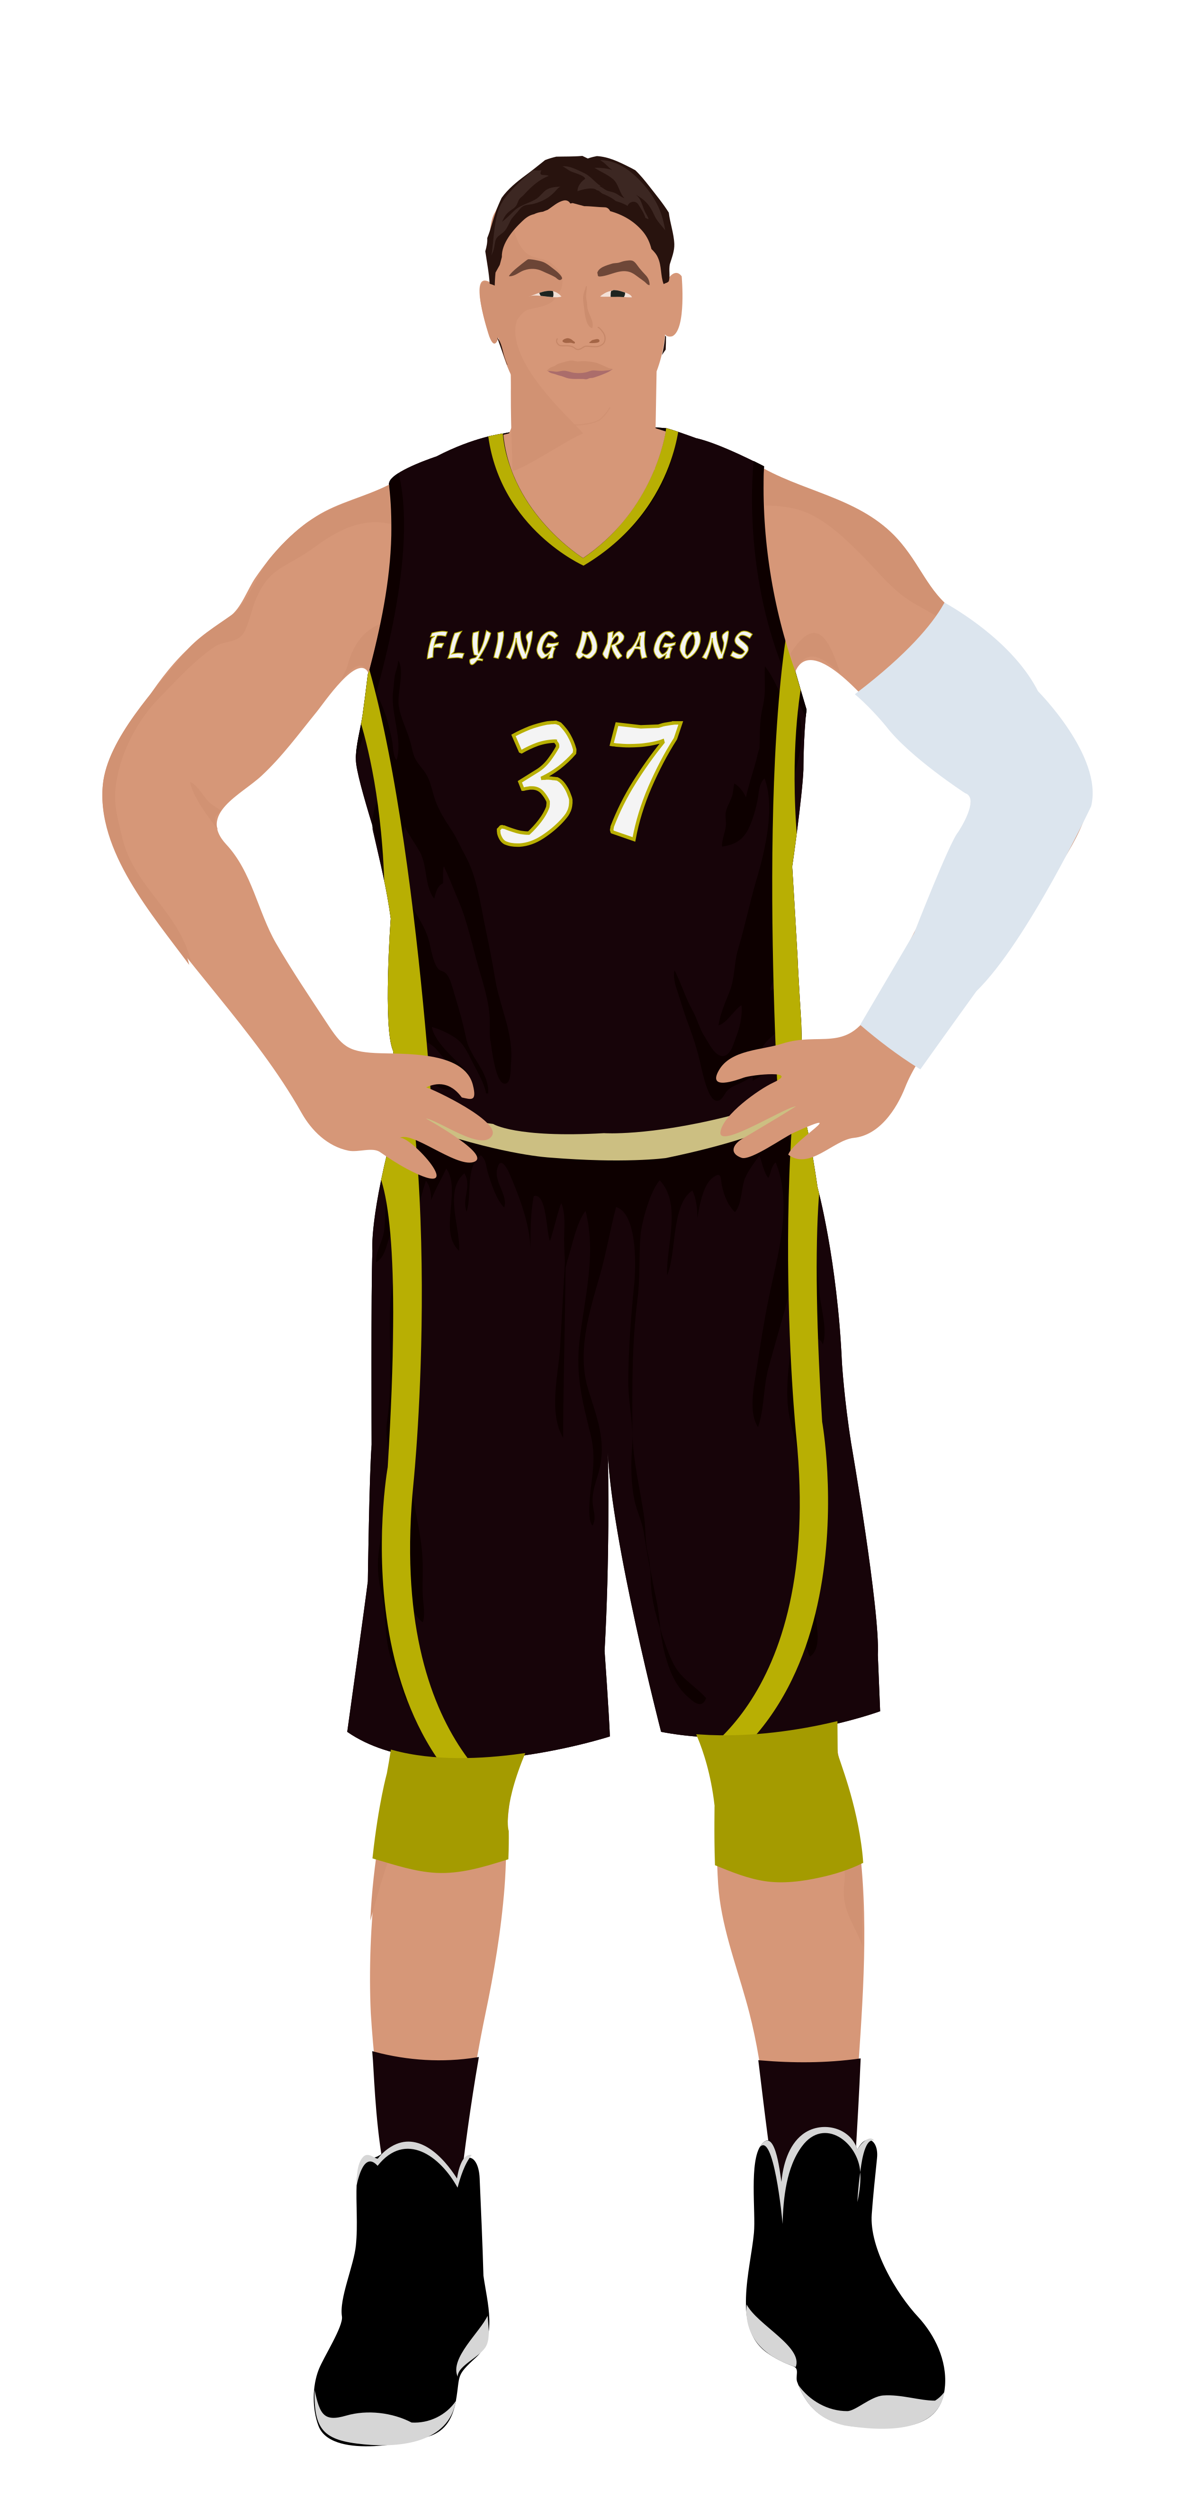 			<svg id="s5ebdfc899364d" xmlns="http://www.w3.org/2000/svg" xmlns:xlink="http://www.w3.org/1999/xlink" x="0px" y="0px" width="1029.1px" height="2172px" viewBox="0 0 1029.1 2172">
			
			<defs>
				<style type="text/css"><![CDATA[
									#s5ebdfc899364d .uniform{fill:#170409;}
					#s5ebdfc899364d .uniform.shadow{fill:#0d0000;}
								
									#s5ebdfc899364d .headband .base{fill:#170409;}
					#s5ebdfc899364d .headband .shadow{fill:#0d0000;}
					#s5ebdfc899364d .skin{fill:#d69778;}
					#s5ebdfc899364d .skin.shadow{fill:#d19273;}
					#s5ebdfc899364d .arms .wrap {fill:#DCE5EE;stroke-width:4;stroke:#DCE5EE}
					#s5ebdfc899364d .legs .wrap {fill:#a49b00;stroke-width:4;stroke:#a49b00}
					#s5ebdfc899364d .legs .socks {fill:#170409;stroke-width:3;stroke:#170409}
					#s5ebdfc899364d .shoes .base{fill:#000000;}
					#s5ebdfc899364d .shoes .sole{fill:#d6d6d6;}
								#s5ebdfc899364d .waist-base .uniform{fill:#080000;}
				]]></style>
			</defs>

			<g class="uniform uniform-base"><g class="jersey jersey-base"><path class="uniform" d="M324.6,723.6c5.6,24.6,11.8,49.4,15,74.4c0,0-6.9,94.4,2,114.8l4.6,31.9c0,0,0.9,21.2,82.3,31.8c0,0,19.5,12.4,96.4,8c0,0,38,2.7,106.2-14.2c0,0,38-9.7,50.4-16.8c0,0,15.9-1.8,15.9-12.4c0-10.6-0.2-23.7-0.9-51.5c0,0-2.7-42.5-3.3-58.4c0,0-3.8-66.1-4.6-78.5c0,0,8.8-61,9.7-84c0,0,0-29.2,2.7-52.2c0,0-31-101.7-31.9-129.2c0,0-6.4-60.2-5.1-82.1c0,0-37.8-19.9-59.1-24.6c0,0-21.9-8-25.9-8.6c0,0-8,69-72.3,112.8c0,0-63.3-39.2-69.4-108.2c0,0-24.8,2.7-57.9,19.9c0,0-34.1,11.1-40.3,20.8c-6.2,9.7,15,39.8-19.5,169c0,0.1,0,0.2,0,0.3c-1.4,11.4-2.8,22.8-4.4,34.2c-1.8,12.6-6.1,26.6-5.9,39.2c0.1,8.7,6.8,32.3,14.3,56.9"/><path class="uniform shadow" d="M323.6,716.8c7.7,25.1,16.4,51.1,20.1,63.2c5.9,19.1,7.8,36,7.8,56.5c0,13.7-3.5,25.5-6.7,38.5c-1.8,7.5-4.8,23.2-0.1,30c1.5-4.8,3.2-9.7,4.8-14.4c2,11.6,5.2,29.3,13.3,38.7c4.7,5.4,21.2,20.9,29.2,16.7c-3.4-8.5-9.9-15-17.2-20.5c-6.8-5.1-18.4-5.7-16.7-15.8c2.1-12.8,16.7-3.4,21.7,2.4c4,4.6,21.5,28.1,27.4,20.6c-9.6-11.3-28.8-25.5-31.9-40.5c6.6,1.6,17.7,6.8,23,11.4c6.1,5.3,9.3,13.2,12.9,20.2c3.9,7.7,9.9,17.5,11.2,26c0.4,0,1.4,0.1,1.9,0.1c1-18.7-15.7-31-19.1-47.7c-2.6-12.6-6.2-25.7-10-37.8c-1.6-5.3-3.7-14.9-7.6-18.8c-1.8-1.9-5.1-2.1-6.5-3.7c-4.8-5.3-6.5-18.1-8.3-24.8c-2.7-9.9-7.8-17.5-12.8-26.5c-10.3-18.7-17.7-45.6-15.7-67c2,1.6,4,3,6.4,3.4c0.1-2.9,0.5-5.9,1.2-8.7c3.6,7.3,8.8,14.4,12.9,21.6c6.9,12.2,4,30.2,12.6,40.8c1.2-4.7,2.7-11.5,7.7-13.3c0.2-4.9-0.4-10.4,0.6-14.9c4.5,9.2,8.2,19.2,12.3,28.7c8.4,19.5,12.2,39.5,18.1,59.8c4.3,14.9,9.3,30.2,9.6,45.8c0.1,6.3-0.5,12.5,0.8,18.7c0.9,4.7,4.2,38.4,13.3,35.8c4.6-1.3,4-13.6,4.3-17.2c2.6-26.3-9.5-48.4-13.7-73.5c-2.4-14.6-5.1-28.3-8.2-43c-4.7-22.2-7.3-45.6-18.4-65.5c-4-7.1-7-14.6-11.3-21c-5.4-8-10.6-16.2-14.1-25.7c-2.5-7-3.7-14.9-7.2-21.5c-3.2-6-8.6-10.3-11.2-16.9c-1.5-3.9-2.1-8-3.2-12c-2.8-10.5-8.7-21.2-10.2-31.8c-1.6-11.3,5.4-30.4-0.5-39.6c-0.1,5.7-3.1,11-3.4,16.8c-0.3,4-0.8,7.9-1.2,11.9c-1.6,18.5,8.7,40.8,3.2,58.1c-3.4-4-2.9-12.3-3.9-17c-3-15.1-6.7-28.3-14.3-42.2c4.7,11.9,4.8,27.3,4.9,40c0,9-2.3,17.2-2,26.3c0.3,8.8,2.9,17.1,3.9,25.7c-6.4-5.9-11.3,20.1-9,30.3"/><path class="uniform shadow" d="M660.1,650c0.5-11.7-0.1-23.1,2.5-34.4c1.1-4.9,2-9.6,2.1-14.6c0.2-7.3-0.3-15.1,0.1-22.2c8.2,10.1,11.9,22.7,19.1,33.2c1.6-4.2,0.5-10.4,0.7-15.1c7.3,7,11,25.7,11.9,35.4c1.5,16.6-4.4,33.9-8.1,49.9c-2.7,11.9-3.5,24.1-5.2,36.1c-2.2,15.5-7.6,30.4-6.5,46.5c7.1-1.3,7.5,10.2,6.6,14.9c-2.5,13.6-5.1,23.4-4.7,37.4c0.3,10.3-2.1,18.9-4,28.8c-0.8,4.1-5.6,11.5-4.9,14.6c9.6-2.8,4.5-17.3,10.9-19.4c0.7,10.5-3.3,18.2-3.9,28.2c-0.5,8.7,1.1,16.9,2.1,25.4c2.1-1,3.5-3.2,3.7-5.5c-5.7,7.8-14.4,11.6-19.5,20.1c-5.2,8.6-9.2,19.4-8.8,29.5c5.8-2.7,12.5-7.4,15.7-13.1c2.9-5,2.9-8.3,7.4-12.3c-9.7,11.7-19.8,20.7-33.3,27.3c-4.8,2.3-8.8,3.3-12.4,7.4c-2.2,2.5-4.3,9-9.2,8.1c-7.2-1.3-11.9-24.9-13.5-31.6c-2.9-12.9-6.6-24.2-11.2-36.4c-3.2-8.5-5.7-17.4-8.6-26c-2-5.8-4.4-13.7-2.8-19.3c5.8,11.3,9.2,23.4,15.5,34.6c4.3,7.7,6.1,16.1,10.9,23.4c3.2,5,8.4,16.2,15,16.5c7.1,0.3,9.7-10.3,11.7-15.5c3.6-9.2,5.9-18.7,5.1-28.7c-6.7,4.3-12.6,15.5-20,17.6c1.4-10,5.9-20,9.7-29.6c4.6-11.7,3.7-24.4,7.3-36.6c6.2-20.7,10.5-42.1,16.7-62.9c6.9-23.3,15.6-61.2,6.3-85.4c-5.1,4.4-4.9,13.3-6.2,19.6c-1.6,7.6-3.8,15.4-7,22.5c-4.8,10.7-11.6,15.3-23.7,17.1c-0.4-6.1,2.7-12,3.3-18.1c0.4-3.8-0.8-8.1-0.1-11.8c1.1-5.7,4.9-10.4,6-16c0.7-3.1,0.6-6.1,1.5-9c4.1,2.4,8.3,7.5,10,12.1c2.3-10.1,5.6-20.2,8.4-30.1c1.6-5.6,2.2-11.3,5.3-16.6"/><path class="uniform shadow" d="M424.4,379.2c11.1,80.6,82.8,112.2,82.8,112.2c80.8-47.9,81-116.6,81-116.6l-9-2.8c0,0-8,69-72.3,112.8c0,0-63.3-39.2-69.4-108.2l-11.5,2.2C425.4,378.9,424.9,379,424.4,379.2z"/><path class="uniform shadow" d="M506.8,484.8C571.2,441,579.2,372,579.2,372c-88.3-7.5-141.8,4.6-141.8,4.6C443.6,445.6,506.8,484.8,506.8,484.8z"/><path class="uniform shadow" d="M346.4,411c-3.3,2.1-5.9,4.2-7.2,6.3c-6.2,9.7,15,39.8-19.5,169c0,0.1,0,0.2,0,0.3c-1.4,11.4-2.8,22.8-4.4,34.2c-1.7,12.3-5.9,25.9-5.9,38.3C358.9,511.6,354,440.6,346.4,411z"/><path class="uniform shadow" d="M664.1,405.1c0,0-3.6-1.9-9.1-4.6c-2.9,33-6,131.5,45.4,222.1c0.2-2.1,0.4-4.2,0.6-6.3c0,0-31-101.7-31.9-129.2C669.2,487.2,662.8,427,664.1,405.1z"/></g><g class="waist waist-base"><path class="uniform shadow" d="M681.6,953.4c-12.4,7.1-50.4,16.8-50.4,16.8C563,987.1,525,984.4,525,984.4c-77,4.4-96.4-8-96.4-8c-52.5-6.8-71.5-18.1-78.3-25.2c-8.3,17.5-4.6,21.2-4.6,21.2c2,0.7,30.5,10,30.5,10c63.7,21.2,101.5,23.2,101.5,23.2c65.7,5.3,100.9,0.7,100.9,0.7c102.8-19.9,120.8-41.1,120.8-41.1c1.3-3.2-0.9-11.1-3.6-18.6C691.5,952.3,681.6,953.4,681.6,953.4z"/></g><g class="shorts shorts-base"><path class="uniform" d="M763,1437.6c2-38.5-23.2-183.8-23.2-183.8c-6-37.8-8-69.7-8-69.7c-4-89.6-21.2-152.6-21.2-152.6c-5.9-39.9-10-57.4-12.6-65.1c-5.6,4.8-31.3,22.8-119.5,39.9c0,0-35.2,4.6-100.9-0.7c0,0-37.8-2-101.5-23.2c0,0-28.5-9.3-30.5-10c0,0-0.6-0.7-0.8-2.7c-24.2,87.8-21.1,116.8-21.1,116.8c-1.3,31.2-0.7,168.5-0.7,168.5c-2,24.5-3.3,118.8-3.3,118.8c-2,16.6-17.9,130.7-17.9,130.7c76.3,53.1,228.3,4,228.3,4c-0.7-19.2-4.6-74.3-4.6-74.3c4.4-80.5,3.3-151.7,2.8-172.8c3,75.8,46.3,243.1,46.3,243.1c92.9,17.9,190.4-17.9,190.4-17.9L763,1437.6z"/><path class="uniform shadow" d="M715.2,1168.2c4.1-13.7-1.4-30.5-2.9-44.3c-1.2-11.6-1.8-22.4-2.4-34.2c-0.6-12.1-4.5-21.5-6.4-33.5c-1.5-9.1-2.6-18.2-5.1-26.8c-5-17.4-10.4-35.5-16.9-53.1c-16.5,8-47.3,19.1-103,29.9c0,0-35.2,4.6-100.9-0.7c0,0-37.8-2-101.5-23.2c0,0-9.2-3-17.6-5.7c-0.3,7.2-1.7,15.1-2.6,20.1c-2.2,12.5-10.4,23.3-16.1,34.3c-6.5,12.4-4.2,25-6,38.4c-1.2,9.2-7.4,17.7-6.9,27.2c8.8-5.1,8.8-17,13.3-25.6c7.6,10.5,1.7,38.1,0,51.1c-2.4,18-1.1,36.9-1.1,55.1c0,19.4,0.2,38.8-2.7,57.5c-2.3,15,3.6,30.2,3.6,45.1c0,16.5-3.8,31.3-7.1,47.3c-4.3,20.4-6.6,34.8-1.7,55.2c4.2,17.6,2.8,35.7,7.1,53.2c2.2,9.1,6.4,17.2,9.5,26c1.9,5.3,2.6,12.4,6,16.7c-1.5-9.3-0.8-17-4.1-26.1c-2.4-6.6-5.5-12.8-7.9-19.4c-3.4-9.5-2.7-18.5-2.7-28.8c0-10.9-1.9-18.6-3.3-28.9c-2.1-15.5,3-29.1,7.8-44.2c19.1,19.4,1.8,62.2,23.9,78.6c2.4-7.4,0.2-16.5-0.1-24.3c-0.3-8.9,0.2-17.8,0-26.6c-0.4-20.7-5.4-39.3-8.6-59.4c-5.3-32.8-8.1-66-14.4-98.9c-5.3-27.9-5.8-51.7,2.6-79.1c9.7-31.6,13-64,23.2-95.4c3.2,4.1,4.8,10.7,4.6,16.9c3.5-9.7,8.5-17.5,13.1-27.5c13.5,19.3-7.3,54.8,11.2,71.6c1.1-20.5-13.4-52.2,4.5-67.4c6.8,10.8-2.5,22.6,2,33.3c4.8-14.6-1.5-38.4,12.2-48.9c4.8,3.1,4.7,10.4,6.4,15.7c2.8,8.9,7,22.5,14,29.7c3.6-9.9-8.2-21.9-6.3-32.4c2.4-13.2,8.4-3.2,11.5,4.2c8.5,20.1,17.6,44,17.7,65.9c0-16.7-0.2-31.5,2.8-47.7c11.5-3.3,10.7,31.4,14.1,39c3.8-10.8,5.8-22.3,9.8-33c4,9.3,2.5,21.4,2.5,31.5c0,6.7,0.4,13.5,0.7,20.3c-1.3,23.1-4.3,75-4.3,75.5c-1.8,23-9.9,55.6,2.8,76.7c-0.3-22.2,1.7-107.6,2.1-147.6c0.6-2.8,1.3-5.7,2.2-8.5c3.7-11.9,7.6-31.5,15.1-41c9.8,37.4-1.1,76.6-5.3,113.5c-3.3,29.4,2.6,52.1,9.5,79.8c4.6,18.4,2.4,31.5,0.2,49.5c-0.7,5.8-2.9,27.2,1.8,30.5c3.6-7.2,0.3-13.3,0-20c-0.6-10.5,3.7-19.5,6-29.4c5.8-25-2.4-44.7-9.8-68.7c-10-32.7,0.8-67,10-98.9c5.7-19.8,9-40.2,14.2-59.7c18.2,5.5,17.3,50.3,15.8,66.1c-2.8,28.8-5.2,57-5.2,86c0,19.4,4.9,37.3,3.3,56.4c-1.2,14.8-1,31.3,2,45.9c2,9.8,6.7,18.8,8.2,28.7c1.6,10.7,3.5,21.2,5.5,31.6c0.2,2.5,0.5,6,0.5,7.5c0.1,15.5,3.4,29.3,8.1,43.7c0.9,7,2.5,16.3,4.3,22.8c3.8,14.2,9.1,27.1,19.3,36.3c4.3,3.8,12.5,12.3,16.4,1.6c-8.8-10.1-20.3-15.8-27-27.4c-5-8.8-8.1-18.5-11.4-28.1c-0.3-0.8-0.9-3.1-1.3-4.8c-1.1-9.2-1.9-18.5-4-27.5c-1.6-7.2-3.5-17.6-4.9-25.1c-0.4-4.3-1.1-8.6-2.1-13c-2.4-10.4-1.6-20-3-30.4c-3.5-25.4-10.1-50.1-10.3-76.2c-0.3-38.4-0.4-76.3,4.4-114.1c2.4-18.4,1.1-36.7,2.6-54.8c1-12.4,8.4-39.1,16.7-48.4c19.5,20.3,5.4,57.7,6.4,82.5c8.4-18.6,3.4-61.4,22-73.7c3.1,6.4,4.5,15.5,4.3,24.4c2.2-14,5.7-30,13.5-35.6c7.9-5.7,6.3-0.1,8,7.6c1.8,8.2,5,16.3,11.1,22.4c6.3-6.2,5.4-22.1,9.3-30.5c3-6.4,8.3-13.6,12.1-18.6c2.1,5.6,3.9,15.1,7.7,19.4c2.8-5.1,2.2-9.9,6.4-13.5c15.2,37.2,1.4,81.1-6.2,118.7c-4.1,20.3-7.3,40.9-10.4,61.1c-2.2,14.3-7.4,37.3,1.3,50.2c5.7-16.8,4.4-34.9,9.2-52c4.4-15.9,8.6-31,13.2-46.9c6-20.5,8.2-42.7,14.2-62.5c0.3,13.6-3.1,26.9-4.6,40.5c-1.3,12.5-0.7,25-1.9,37.5c-2,21.2-6.4,44.7-4.1,66c2.9,26.5,16.2,51.9,13.1,79.4c-3.6,32.2,6.9,61.6,5.1,93.5c-0.8,14.3-6.5,30.6,1,43.9c11.2-8.4,4.8-28.4,4.5-40c-0.3-11.6,0.9-23.3,0.9-35c0-10.9,0-21.7,0-32.6c0-14.4,3.1-27.8,3.6-42c0.4-11.4-2.7-22.4-2.7-33.9c0-8.4,0-16.8,0-25.2c0-22.3-4.5-46.3-2.5-68.1C711.6,1162.6,714.2,1164.9,715.2,1168.2z"/></g></g><g class="mask-shorts"><g><defs><path id="s5ebdfc899364d-shorts-clip-path-def" d="M763,1437.6c2-38.5-23.2-183.8-23.2-183.8c-6-37.8-8-69.7-8-69.7c-4-89.6-21.2-152.6-21.2-152.6c-5.9-39.9-10-57.4-12.6-65.1c-5.6,4.8-31.3,22.8-119.5,39.9c0,0-35.2,4.6-100.9-0.7c0,0-37.8-2-101.5-23.2c0,0-28.5-9.3-30.5-10c0,0-0.6-0.7-0.8-2.7c-24.2,87.8-21.1,116.8-21.1,116.8c-1.3,31.2-0.7,168.5-0.7,168.5c-2,24.5-3.3,118.8-3.3,118.8c-2,16.6-17.9,130.7-17.9,130.7c76.3,53.1,228.3,4,228.3,4c-0.7-19.2-4.6-74.3-4.6-74.3c4.4-80.5,3.3-151.7,2.8-172.8c3,75.8,46.3,243.1,46.3,243.1c92.9,17.9,190.4-17.9,190.4-17.9L763,1437.6z"/></defs><clipPath id="s5ebdfc899364d-shorts-clip-path"><use xlink:href="#s5ebdfc899364d-shorts-clip-path-def" overflow="visible"/></clipPath></g></g><g class="mask-jersey"><g><defs><path id="s5ebdfc899364d-jersey-clip-path-def" d="M324.6,723.6c5.6,24.6,11.8,49.4,15,74.4c0,0-6.9,94.4,2,114.8l4.6,31.9c0,0,0.9,21.2,82.3,31.8c0,0,19.5,12.4,96.4,8c0,0,38,2.7,106.2-14.2c0,0,38-9.7,50.4-16.8c0,0,15.9-1.8,15.9-12.4c0-10.6-0.2-23.7-0.9-51.5c0,0-2.7-42.5-3.3-58.4c0,0-3.8-66.1-4.6-78.5c0,0,8.8-61,9.7-84c0,0,0-29.2,2.7-52.2c0,0-31-101.7-31.9-129.2c0,0-6.4-60.2-5.1-82.1c0,0-37.8-19.9-59.1-24.6c0,0-21.9-8-25.9-8.6c0,0-8,69-72.3,112.8c0,0-63.3-39.2-69.4-108.2c0,0-24.8,2.7-57.9,19.9c0,0-34.1,11.1-40.3,20.8c-6.2,9.7,15,39.8-19.5,169c0,0.1,0,0.2,0,0.3c-1.4,11.4-2.8,22.8-4.4,34.2c-1.8,12.6-6.1,26.6-5.9,39.2c0.1,8.7,6.8,32.3,14.3,56.9"/></defs><clipPath id="s5ebdfc899364d-jersey-clip-path"><use xlink:href="#s5ebdfc899364d-jersey-clip-path-def" overflow="visible"/></clipPath></g><g><defs><path id="s5ebdfc899364d-waist-clip-path-def" d="M681.6,953.4c-12.4,7.1-50.4,16.8-50.4,16.8C563,987.1,525,984.4,525,984.4c-77,4.4-96.4-8-96.4-8 c-52.5-6.8-71.5-18.1-78.3-25.2c-8.3,17.5-4.6,21.2-4.6,21.2c2,0.7,30.5,10,30.5,10c63.7,21.2,101.5,23.2,101.5,23.2 c65.7,5.3,100.9,0.7,100.9,0.7c102.8-19.9,120.8-41.1,120.8-41.1c1.3-3.2-0.9-11.1-3.6-18.6 C691.5,952.3,681.6,953.4,681.6,953.4z"/></defs><clipPath id="s5ebdfc899364d-waist-clip-path"><use xlink:href="#s5ebdfc899364d-waist-clip-path-def"  overflow="visible"/></clipPath></g></g>

<defs><style type="text/css"><![CDATA[
#s5ebdfc899364d .uniform{fill:#170409;}
#s5ebdfc899364d .uniform.shadow{fill:#0d0000;}
#s5ebdfc899364d .uniform-pattern .pattern-1{fill:#B8AF03;}
#s5ebdfc899364d .uniform-pattern .pattern-2{fill:#B8AF03;}
#s5ebdfc899364d .uniform-pattern .pattern-3{fill:#CCBF82;}
#s5ebdfc899364d .uniform-pattern .identifiers .logo path{ fill:#f4f4f4; stroke-width:20; stroke:#B8AF03;}
#s5ebdfc899364d .uniform-pattern .identifiers .number path{ fill:#f4f4f4; stroke-width:20; stroke:#B8AF03;}
]]></style></defs>
<g class="uniform uniform-base"><g class="jersey jersey-base"><path class="uniform" d="M324.6,723.6c5.6,24.6,11.8,49.4,15,74.4c0,0-6.9,94.4,2,114.8l4.6,31.9c0,0,0.9,21.2,82.3,31.8c0,0,19.5,12.4,96.4,8c0,0,38,2.7,106.2-14.2c0,0,38-9.7,50.4-16.8c0,0,15.9-1.8,15.9-12.4c0-10.6-0.2-23.7-0.9-51.5c0,0-2.7-42.5-3.3-58.4c0,0-3.8-66.1-4.6-78.5c0,0,8.8-61,9.7-84c0,0,0-29.2,2.7-52.2c0,0-31-101.7-31.9-129.2c0,0-6.4-60.2-5.1-82.1c0,0-37.8-19.9-59.1-24.6c0,0-21.9-8-25.9-8.6c0,0-8,69-72.3,112.8c0,0-63.3-39.2-69.4-108.2c0,0-24.8,2.7-57.9,19.9c0,0-34.1,11.1-40.3,20.8c-6.2,9.7,15,39.8-19.5,169c0,0.1,0,0.2,0,0.3c-1.4,11.4-2.8,22.8-4.4,34.2c-1.8,12.6-6.1,26.6-5.9,39.2c0.1,8.7,6.8,32.3,14.3,56.9"/><path class="uniform shadow" d="M323.6,716.8c7.7,25.1,16.4,51.1,20.1,63.2c5.9,19.1,7.8,36,7.8,56.5c0,13.7-3.5,25.5-6.7,38.5c-1.8,7.5-4.8,23.2-0.1,30c1.5-4.8,3.2-9.7,4.8-14.4c2,11.6,5.2,29.3,13.3,38.7c4.7,5.4,21.2,20.9,29.2,16.7c-3.4-8.5-9.9-15-17.2-20.5c-6.8-5.1-18.4-5.7-16.7-15.8c2.1-12.8,16.7-3.4,21.7,2.4c4,4.6,21.5,28.1,27.4,20.6c-9.6-11.3-28.8-25.5-31.9-40.5c6.6,1.6,17.7,6.8,23,11.4c6.1,5.3,9.3,13.2,12.9,20.2c3.9,7.7,9.9,17.5,11.2,26c0.4,0,1.4,0.1,1.9,0.1c1-18.7-15.7-31-19.1-47.7c-2.6-12.6-6.2-25.7-10-37.8c-1.6-5.3-3.7-14.9-7.6-18.8c-1.8-1.9-5.1-2.1-6.5-3.7c-4.8-5.3-6.5-18.1-8.3-24.8c-2.7-9.9-7.8-17.5-12.8-26.5c-10.3-18.7-17.7-45.6-15.7-67c2,1.6,4,3,6.4,3.4c0.1-2.9,0.5-5.9,1.2-8.7c3.6,7.3,8.8,14.4,12.9,21.6c6.9,12.2,4,30.2,12.6,40.8c1.2-4.7,2.7-11.5,7.7-13.3c0.2-4.9-0.4-10.4,0.6-14.9c4.5,9.2,8.2,19.2,12.3,28.7c8.4,19.5,12.2,39.5,18.1,59.8c4.3,14.9,9.3,30.2,9.6,45.8c0.1,6.3-0.5,12.5,0.8,18.7c0.9,4.7,4.2,38.4,13.3,35.8c4.6-1.3,4-13.6,4.3-17.2c2.6-26.3-9.5-48.4-13.7-73.5c-2.4-14.6-5.1-28.3-8.2-43c-4.7-22.2-7.3-45.6-18.4-65.5c-4-7.1-7-14.6-11.3-21c-5.4-8-10.6-16.2-14.1-25.7c-2.5-7-3.7-14.9-7.2-21.5c-3.2-6-8.6-10.3-11.2-16.9c-1.5-3.9-2.1-8-3.2-12c-2.8-10.5-8.7-21.2-10.2-31.8c-1.6-11.3,5.4-30.4-0.5-39.6c-0.1,5.7-3.1,11-3.4,16.8c-0.3,4-0.8,7.9-1.2,11.9c-1.6,18.5,8.7,40.8,3.2,58.1c-3.4-4-2.9-12.3-3.9-17c-3-15.1-6.7-28.3-14.3-42.2c4.7,11.9,4.8,27.3,4.9,40c0,9-2.3,17.2-2,26.3c0.3,8.8,2.9,17.1,3.9,25.7c-6.4-5.9-11.3,20.1-9,30.3"/><path class="uniform shadow" d="M660.1,650c0.5-11.7-0.1-23.1,2.5-34.4c1.1-4.9,2-9.6,2.1-14.6c0.2-7.3-0.3-15.1,0.1-22.2c8.2,10.1,11.9,22.7,19.1,33.2c1.6-4.2,0.5-10.4,0.7-15.1c7.3,7,11,25.7,11.9,35.4c1.5,16.6-4.4,33.9-8.1,49.9c-2.7,11.9-3.5,24.1-5.2,36.1c-2.2,15.5-7.6,30.4-6.5,46.5c7.1-1.3,7.5,10.2,6.6,14.9c-2.5,13.6-5.1,23.4-4.7,37.4c0.3,10.3-2.1,18.9-4,28.8c-0.8,4.1-5.6,11.5-4.9,14.6c9.6-2.8,4.5-17.3,10.9-19.4c0.7,10.5-3.3,18.2-3.9,28.2c-0.5,8.7,1.1,16.9,2.1,25.4c2.1-1,3.5-3.2,3.7-5.5c-5.7,7.8-14.4,11.6-19.5,20.1c-5.2,8.6-9.2,19.4-8.8,29.5c5.8-2.7,12.5-7.4,15.7-13.1c2.9-5,2.9-8.3,7.4-12.3c-9.7,11.7-19.8,20.7-33.3,27.3c-4.8,2.3-8.8,3.3-12.4,7.4c-2.2,2.5-4.3,9-9.2,8.1c-7.2-1.3-11.9-24.9-13.5-31.6c-2.9-12.9-6.6-24.2-11.2-36.4c-3.2-8.5-5.7-17.4-8.6-26c-2-5.8-4.4-13.7-2.8-19.3c5.8,11.3,9.2,23.4,15.5,34.6c4.3,7.7,6.1,16.1,10.9,23.4c3.2,5,8.4,16.2,15,16.5c7.1,0.3,9.7-10.3,11.7-15.5c3.6-9.2,5.9-18.7,5.1-28.7c-6.7,4.3-12.6,15.5-20,17.6c1.4-10,5.9-20,9.7-29.6c4.6-11.7,3.7-24.4,7.3-36.6c6.2-20.7,10.5-42.1,16.7-62.9c6.9-23.3,15.6-61.2,6.3-85.4c-5.1,4.4-4.9,13.3-6.2,19.6c-1.6,7.6-3.8,15.4-7,22.5c-4.8,10.7-11.6,15.3-23.7,17.1c-0.4-6.1,2.7-12,3.3-18.1c0.4-3.8-0.8-8.1-0.1-11.8c1.1-5.7,4.9-10.4,6-16c0.7-3.1,0.6-6.1,1.5-9c4.1,2.4,8.3,7.5,10,12.1c2.3-10.1,5.6-20.2,8.4-30.1c1.6-5.6,2.2-11.3,5.3-16.6"/><path class="uniform shadow" d="M424.4,379.2c11.1,80.6,82.8,112.2,82.8,112.2c80.8-47.9,81-116.6,81-116.6l-9-2.8c0,0-8,69-72.3,112.8c0,0-63.3-39.2-69.4-108.2l-11.5,2.2C425.4,378.9,424.9,379,424.4,379.2z"/><path class="uniform shadow" d="M506.8,484.8C571.2,441,579.2,372,579.2,372c-88.3-7.5-141.8,4.6-141.8,4.6C443.6,445.6,506.8,484.8,506.8,484.8z"/><path class="uniform shadow" d="M346.4,411c-3.3,2.1-5.9,4.2-7.2,6.3c-6.2,9.7,15,39.8-19.5,169c0,0.1,0,0.2,0,0.3c-1.4,11.4-2.8,22.8-4.4,34.2c-1.7,12.3-5.9,25.9-5.9,38.3C358.9,511.6,354,440.6,346.4,411z"/><path class="uniform shadow" d="M664.1,405.1c0,0-3.6-1.9-9.1-4.6c-2.9,33-6,131.5,45.4,222.1c0.2-2.1,0.4-4.2,0.6-6.3c0,0-31-101.7-31.9-129.2C669.2,487.2,662.8,427,664.1,405.1z"/></g><g class="waist waist-base"><path class="uniform shadow" d="M681.6,953.4c-12.4,7.1-50.4,16.8-50.4,16.8C563,987.1,525,984.4,525,984.4c-77,4.4-96.4-8-96.4-8c-52.5-6.8-71.5-18.1-78.3-25.2c-8.3,17.5-4.6,21.2-4.6,21.2c2,0.7,30.5,10,30.5,10c63.7,21.2,101.5,23.2,101.5,23.2c65.7,5.3,100.9,0.7,100.9,0.7c102.8-19.9,120.8-41.1,120.8-41.1c1.3-3.2-0.9-11.1-3.6-18.6C691.5,952.3,681.6,953.4,681.6,953.4z"/></g><g class="shorts shorts-base"><path class="uniform" d="M763,1437.6c2-38.5-23.2-183.8-23.2-183.8c-6-37.8-8-69.7-8-69.7c-4-89.6-21.2-152.6-21.2-152.6c-5.9-39.9-10-57.4-12.6-65.1c-5.6,4.8-31.3,22.8-119.5,39.9c0,0-35.2,4.6-100.9-0.7c0,0-37.8-2-101.5-23.2c0,0-28.5-9.3-30.5-10c0,0-0.6-0.7-0.8-2.7c-24.2,87.8-21.1,116.8-21.1,116.8c-1.3,31.2-0.7,168.5-0.7,168.5c-2,24.5-3.3,118.8-3.3,118.8c-2,16.6-17.9,130.7-17.9,130.7c76.3,53.1,228.3,4,228.3,4c-0.7-19.2-4.6-74.3-4.6-74.3c4.4-80.5,3.3-151.7,2.8-172.8c3,75.8,46.3,243.1,46.3,243.1c92.9,17.9,190.4-17.9,190.4-17.9L763,1437.6z"/><path class="uniform shadow" d="M715.2,1168.2c4.1-13.7-1.4-30.5-2.9-44.3c-1.2-11.6-1.8-22.4-2.4-34.2c-0.6-12.1-4.5-21.5-6.4-33.5c-1.5-9.1-2.6-18.2-5.1-26.8c-5-17.4-10.4-35.5-16.9-53.1c-16.5,8-47.3,19.1-103,29.9c0,0-35.2,4.6-100.9-0.7c0,0-37.8-2-101.5-23.2c0,0-9.2-3-17.6-5.7c-0.3,7.2-1.7,15.1-2.6,20.1c-2.2,12.5-10.4,23.3-16.1,34.3c-6.5,12.4-4.2,25-6,38.4c-1.2,9.2-7.4,17.7-6.9,27.2c8.8-5.1,8.8-17,13.3-25.6c7.6,10.5,1.7,38.1,0,51.1c-2.4,18-1.1,36.9-1.1,55.1c0,19.4,0.2,38.8-2.7,57.5c-2.3,15,3.6,30.2,3.6,45.1c0,16.5-3.8,31.3-7.1,47.3c-4.3,20.4-6.6,34.8-1.7,55.2c4.2,17.6,2.8,35.7,7.1,53.2c2.2,9.1,6.4,17.2,9.5,26c1.9,5.3,2.6,12.4,6,16.7c-1.5-9.3-0.8-17-4.1-26.1c-2.4-6.6-5.5-12.8-7.9-19.4c-3.4-9.5-2.7-18.5-2.7-28.8c0-10.9-1.9-18.6-3.3-28.9c-2.1-15.5,3-29.1,7.8-44.2c19.1,19.4,1.8,62.2,23.9,78.6c2.4-7.4,0.2-16.5-0.1-24.3c-0.3-8.9,0.2-17.8,0-26.6c-0.4-20.7-5.4-39.3-8.6-59.4c-5.3-32.8-8.1-66-14.4-98.9c-5.3-27.9-5.8-51.7,2.6-79.1c9.7-31.6,13-64,23.2-95.4c3.2,4.1,4.8,10.7,4.6,16.9c3.5-9.7,8.5-17.5,13.1-27.5c13.5,19.3-7.3,54.8,11.2,71.6c1.1-20.5-13.4-52.2,4.5-67.4c6.8,10.8-2.5,22.6,2,33.3c4.8-14.6-1.5-38.4,12.2-48.9c4.8,3.1,4.7,10.4,6.4,15.7c2.8,8.9,7,22.5,14,29.7c3.6-9.9-8.2-21.9-6.3-32.4c2.4-13.2,8.4-3.2,11.5,4.2c8.5,20.1,17.6,44,17.7,65.9c0-16.7-0.2-31.5,2.8-47.7c11.5-3.3,10.7,31.4,14.1,39c3.8-10.8,5.8-22.3,9.8-33c4,9.3,2.5,21.4,2.5,31.5c0,6.7,0.4,13.5,0.7,20.3c-1.3,23.1-4.3,75-4.3,75.5c-1.8,23-9.9,55.6,2.8,76.7c-0.3-22.2,1.7-107.6,2.1-147.6c0.6-2.8,1.3-5.7,2.2-8.5c3.7-11.9,7.6-31.5,15.1-41c9.8,37.4-1.1,76.6-5.3,113.5c-3.3,29.4,2.6,52.1,9.5,79.8c4.6,18.4,2.4,31.5,0.2,49.5c-0.7,5.8-2.9,27.2,1.8,30.5c3.6-7.2,0.3-13.3,0-20c-0.6-10.5,3.7-19.5,6-29.4c5.8-25-2.4-44.7-9.8-68.7c-10-32.7,0.8-67,10-98.9c5.7-19.8,9-40.2,14.2-59.7c18.2,5.5,17.3,50.3,15.8,66.1c-2.8,28.8-5.2,57-5.2,86c0,19.4,4.9,37.3,3.3,56.4c-1.2,14.8-1,31.3,2,45.9c2,9.8,6.7,18.8,8.2,28.7c1.6,10.7,3.5,21.2,5.5,31.6c0.2,2.5,0.5,6,0.5,7.5c0.1,15.5,3.4,29.3,8.1,43.7c0.9,7,2.5,16.3,4.3,22.8c3.8,14.2,9.1,27.1,19.3,36.3c4.3,3.8,12.5,12.3,16.4,1.6c-8.8-10.1-20.3-15.8-27-27.4c-5-8.8-8.1-18.5-11.4-28.1c-0.3-0.8-0.9-3.1-1.3-4.8c-1.1-9.2-1.9-18.5-4-27.5c-1.6-7.2-3.5-17.6-4.9-25.1c-0.4-4.3-1.1-8.6-2.1-13c-2.4-10.4-1.6-20-3-30.4c-3.5-25.4-10.1-50.1-10.3-76.2c-0.3-38.4-0.4-76.3,4.4-114.1c2.4-18.4,1.1-36.7,2.6-54.8c1-12.4,8.4-39.1,16.7-48.4c19.5,20.3,5.4,57.7,6.4,82.5c8.4-18.6,3.4-61.4,22-73.7c3.1,6.4,4.5,15.5,4.3,24.4c2.2-14,5.7-30,13.5-35.6c7.9-5.7,6.3-0.1,8,7.6c1.8,8.2,5,16.3,11.1,22.4c6.3-6.2,5.4-22.1,9.3-30.5c3-6.4,8.3-13.6,12.1-18.6c2.1,5.6,3.9,15.1,7.7,19.4c2.8-5.1,2.2-9.9,6.4-13.5c15.2,37.2,1.4,81.1-6.2,118.7c-4.1,20.3-7.3,40.9-10.4,61.1c-2.2,14.3-7.4,37.3,1.3,50.2c5.7-16.8,4.4-34.9,9.2-52c4.4-15.9,8.6-31,13.2-46.9c6-20.5,8.2-42.7,14.2-62.5c0.3,13.6-3.1,26.9-4.6,40.5c-1.3,12.5-0.7,25-1.9,37.5c-2,21.2-6.4,44.7-4.1,66c2.9,26.5,16.2,51.9,13.1,79.4c-3.6,32.2,6.9,61.6,5.1,93.5c-0.8,14.3-6.5,30.6,1,43.9c11.2-8.4,4.8-28.4,4.5-40c-0.3-11.6,0.9-23.3,0.9-35c0-10.9,0-21.7,0-32.6c0-14.4,3.1-27.8,3.6-42c0.4-11.4-2.7-22.4-2.7-33.9c0-8.4,0-16.8,0-25.2c0-22.3-4.5-46.3-2.5-68.1C711.6,1162.6,714.2,1164.9,715.2,1168.2z"/></g></g><g class="mask-shorts"><g><defs><path id="s5ebdfc899364d-shorts-clip-path-def" d="M763,1437.6c2-38.5-23.2-183.8-23.2-183.8c-6-37.8-8-69.7-8-69.7c-4-89.6-21.2-152.6-21.2-152.6c-5.9-39.9-10-57.4-12.6-65.1c-5.6,4.8-31.3,22.8-119.5,39.9c0,0-35.2,4.6-100.9-0.7c0,0-37.8-2-101.5-23.2c0,0-28.5-9.3-30.5-10c0,0-0.6-0.7-0.8-2.7c-24.2,87.8-21.1,116.8-21.1,116.8c-1.3,31.2-0.7,168.5-0.7,168.5c-2,24.5-3.3,118.8-3.3,118.8c-2,16.6-17.9,130.7-17.9,130.7c76.3,53.1,228.3,4,228.3,4c-0.7-19.2-4.6-74.3-4.6-74.3c4.4-80.5,3.3-151.7,2.8-172.8c3,75.8,46.3,243.1,46.3,243.1c92.9,17.9,190.4-17.9,190.4-17.9L763,1437.6z"/></defs><clipPath id="s5ebdfc899364d-shorts-clip-path"><use xlink:href="#s5ebdfc899364d-shorts-clip-path-def" overflow="visible"/></clipPath></g></g><g class="mask-jersey"><g><defs><path id="s5ebdfc899364d-jersey-clip-path-def" d="M324.6,723.6c5.6,24.6,11.8,49.4,15,74.4c0,0-6.9,94.4,2,114.8l4.6,31.9c0,0,0.9,21.2,82.3,31.8c0,0,19.5,12.4,96.4,8c0,0,38,2.7,106.2-14.2c0,0,38-9.7,50.4-16.8c0,0,15.9-1.8,15.9-12.4c0-10.6-0.2-23.7-0.9-51.5c0,0-2.7-42.5-3.3-58.4c0,0-3.8-66.1-4.6-78.5c0,0,8.8-61,9.7-84c0,0,0-29.2,2.7-52.2c0,0-31-101.7-31.9-129.2c0,0-6.4-60.2-5.1-82.1c0,0-37.8-19.9-59.1-24.6c0,0-21.9-8-25.9-8.6c0,0-8,69-72.3,112.8c0,0-63.3-39.2-69.4-108.2c0,0-24.8,2.7-57.9,19.9c0,0-34.1,11.1-40.3,20.8c-6.2,9.7,15,39.8-19.5,169c0,0.1,0,0.2,0,0.3c-1.4,11.4-2.8,22.8-4.4,34.2c-1.8,12.6-6.1,26.6-5.9,39.2c0.1,8.7,6.8,32.3,14.3,56.9"/></defs><clipPath id="s5ebdfc899364d-jersey-clip-path"><use xlink:href="#s5ebdfc899364d-jersey-clip-path-def" overflow="visible"/></clipPath></g><g><defs><path id="s5ebdfc899364d-waist-clip-path-def" d="M681.6,953.4c-12.4,7.1-50.4,16.8-50.4,16.8C563,987.1,525,984.4,525,984.4c-77,4.4-96.4-8-96.4-8 c-52.5-6.8-71.5-18.1-78.3-25.2c-8.3,17.5-4.6,21.2-4.6,21.2c2,0.7,30.5,10,30.5,10c63.7,21.2,101.5,23.2,101.5,23.2 c65.7,5.3,100.9,0.7,100.9,0.7c102.8-19.9,120.8-41.1,120.8-41.1c1.3-3.2-0.9-11.1-3.6-18.6 C691.5,952.3,681.6,953.4,681.6,953.4z"/></defs><clipPath id="s5ebdfc899364d-waist-clip-path"><use xlink:href="#s5ebdfc899364d-waist-clip-path-def"  overflow="visible"/></clipPath></g></g><g class="uniform-pattern">
	
	<g class="shorts" clip-path="url(#s5ebdfc899364d-shorts-clip-path)">
		<path class="pattern-1" stroke-miterlimit="10" d="M590.7,1535.1c0,0,125.4-49.5,101.4-287.2
			c0,0-30-293.3,33-485.2l39.9,231c0,0-74.4-150-50.4,241.5c0,0,49.5,274.5-159,336L590.7,1535.1z"/>
		<path class="pattern-1" stroke-miterlimit="10" d="M460.9,1574.4c0,0-125.4-49.5-101.4-287.2
			c0,0,30-293.3-33-485.2l-39.9,231c0,0,74.4-150,50.4,241.5c0,0-49.5,274.5,159,336L460.9,1574.4z"/>
	</g>
	<g class="jersey" clip-path="url(#s5ebdfc899364d-jersey-clip-path)">
		<path class="pattern-1" stroke-miterlimit="10" d="M701,573.6c0,0-37.5,129,30,346.5v73.5h-52.5
			c0,0-24-348,15-492L701,573.6z"/>
		<path class="pattern-1" stroke-miterlimit="10" d="M307.4,609.8c0,0,52.5,123.7,11.2,347.6
			l8.7,73l52.1-6.2c0,0-17.4-348.4-73.1-486.7L307.4,609.8z"/>
	</g>
	<g class="waist" clip-path="url(#s5ebdfc899364d-waist-clip-path)">
		<path class="pattern-3" d="M686.8,946.9c-13,7.9-52.8,18.8-52.8,18.8c-71.3,18.8-111.2,15.8-111.2,15.8
			c-80.6,5-101-8.9-101-8.9c-23.1-3.2-39.9-8.2-52.2-13.5c-17-7.3-25.4-15.3-29.6-19.9c-8.7,19.5-5,29-5,29c2.1,0.7,32,11.1,32,11.1
			c66.7,23.8,106.3,26,106.3,26c68.8,5.9,105.6,0.7,105.6,0.7c107.7-22.3,126.4-46,126.4-46c1.3-3.5-1-12.4-3.7-20.8
			C697.2,945.7,686.8,946.9,686.8,946.9z"/>
	</g>
	<g class="collar" clip-path="url(#s5ebdfc899364d-jersey-clip-path)">
		<path class="pattern-2" d="M424.4,379.2c11.1,80.6,82.8,112.2,82.8,112.2c80.8-47.9,83.5-126.7,83.5-126.7l-11.3,4.7
			c0,0-8.1,71.6-72.5,115.4c0,0-67.2-44.4-70.2-112.8l-18.9-24.6C417.3,347.5,424.9,379,424.4,379.2z"/>
	</g>

	<g class="identifiers">
		<g class="logo">
			<svg x="370px" y="500px" xmlns="http://www.w3.org/2000/svg" xmlns:xlink="http://www.w3.org/1999/xlink" width="290px" height="120" viewBox="0 0 672 85.5"><g transform="matrix(1 0 0 1 0 65)"><g transform="scale(0.085) translate(0, 0) matrix(1 0 0 1 0 65)"><path
                    transform="translate(0,0)
                    rotate(180) scale(-1, 1)"
                    d="M381,642l21,0C410,641 418,641 427,641C435,640 443,640 452,639C462,638 472,636 483,635C493,633 503,631 513,629l-40,-106l-73,14C395,538 389,538 384,539C379,540 373,540 368,541C363,541 357,541 352,542C347,542 341,542 336,542C325,542 315,542 305,541C294,540 284,538 273,536C259,505 246,473 235,441C224,408 214,376 207,344C205,336 203,328 202,320C200,311 198,303 197,295l40,42l92,21l94,0l3,-3l-50,-105l-72,11l-29,0C268,260 261,260 254,260C247,259 239,259 232,259C224,258 217,258 210,257C203,256 195,256 188,255C186,240 184,225 183,210C181,195 179,179 178,164C177,141 175,119 174,96C173,73 172,51 172,29l-135,-39C44,71 57,151 74,232C91,313 112,392 139,470l77,59l-105,-19l39,92C175,609 201,615 227,620C252,625 278,630 304,633C317,635 330,637 343,638C356,639 368,640 381,641z" /><path
                    transform="translate(504,0)
                    rotate(180) scale(-1, 1)"
                    d="M350,643l-56,-90C265,490 241,425 220,360C199,295 183,228 170,161l-57,-57C130,107 147,111 164,115C181,118 199,121 216,123C227,124 239,126 251,127C262,128 274,128 285,128C294,128 304,128 314,127C324,126 334,125 344,124C354,123 364,122 374,121C384,119 394,117 403,116l-41,-113l-94,16l-44,0C191,18 157,16 123,13C89,10 55,5 21,0l42,113C70,196 84,278 105,359C126,440 152,519 183,597l167,46z" /><path
                    transform="translate(1008,0)
                    rotate(180) scale(-1, 1)"
                    d="M430,661l104,-64C502,490 462,387 413,288C364,189 308,93 245,1l101,-20l-12,-38C326,-55 318,-53 310,-51C302,-50 294,-48 286,-47C277,-46 269,-45 261,-44C253,-43 245,-43 237,-43C235,-43 233,-43 231,-43C229,-44 227,-44 225,-44C222,-44 220,-44 218,-44C216,-45 214,-45 212,-45C208,-50 204,-55 200,-60C196,-65 192,-71 187,-76C174,-91 161,-106 146,-119C131,-133 114,-143 97,-148l-12,0C70,-148 58,-141 51,-127C43,-114 38,-99 36,-83C36,-79 36,-75 36,-71C35,-68 35,-64 35,-61C35,-59 35,-57 35,-55C35,-54 35,-52 36,-50C36,-49 36,-49 36,-48C36,-47 36,-47 36,-46C36,-44 36,-42 37,-39C37,-37 37,-35 37,-33C48,-22 60,-13 75,-8C89,-3 104,1 119,4C124,5 128,6 133,7C137,8 141,9 146,10C149,11 151,11 154,12C157,12 159,12 162,13C174,19 184,27 193,37C201,47 208,58 214,69l-75,16C128,127 119,170 112,213C105,256 100,300 98,344C97,355 97,366 97,377C96,388 96,398 96,409C96,417 96,426 97,435C97,444 97,453 98,462C98,466 98,470 99,475C99,480 99,484 99,488C100,493 100,497 101,502C101,506 101,510 101,514l14,91l135,37C246,615 243,589 240,562C237,535 234,509 231,483C229,456 227,430 226,403C225,376 224,350 224,324C224,291 225,259 228,226C231,193 234,159 237,126l12,-3C286,188 317,254 342,323C367,392 386,462 400,535l30,126z" /><path
                    transform="translate(1571,0)
                    rotate(180) scale(-1, 1)"
                    d="M268,643C268,640 268,637 269,634C269,631 269,629 270,626C271,620 271,614 272,608C273,602 273,596 274,589C274,584 274,578 275,573C275,568 275,562 275,557l0,-16C264,448 247,357 226,267C205,176 179,87 148,-2l-105,25C48,46 54,69 60,93C66,116 72,140 78,163C79,165 79,167 80,169C81,171 81,173 81,175C96,232 110,290 123,348C135,406 141,465 141,524C141,531 141,538 141,545C140,552 140,558 140,565C139,572 139,579 139,586C138,593 138,599 137,606l131,37z" /><path
                    transform="translate(1933,0)
                    rotate(180) scale(-1, 1)"
                    d="M581,645C582,644 583,644 584,644C585,643 585,643 586,643C586,643 586,643 587,643C587,642 587,642 588,642C589,642 589,642 590,642C590,641 590,641 591,641C592,640 592,640 593,639C593,638 593,638 594,637C595,635 596,633 597,632C598,630 598,628 598,627C591,534 576,443 555,354C534,265 507,176 475,89C470,76 467,62 464,48C461,34 459,20 456,6l-94,-22C329,47 301,112 278,180C254,248 235,318 221,389C221,392 221,394 221,397C220,399 220,401 219,404C219,408 219,412 218,416C217,420 217,424 217,429C216,432 216,436 216,439C216,442 216,446 216,449C216,451 216,453 216,455C216,457 216,459 217,462C217,464 217,466 217,468C217,470 217,472 217,474l-8,1C200,390 184,307 161,226C138,145 110,67 75,-10l-7,-6l-92,42C19,93 55,162 86,235C116,308 140,383 157,460C158,472 160,484 162,497C163,509 165,521 167,534C168,547 170,559 172,572C173,584 175,596 176,608l137,35C313,640 313,637 313,634C312,631 312,628 312,625C312,622 312,620 312,617C311,614 311,611 311,608C311,523 322,440 345,358C367,275 396,196 431,119C447,160 460,202 470,245C480,287 485,330 485,373l-29,93C456,467 456,468 455,469C454,470 454,471 454,472C452,478 450,484 449,490C448,495 447,501 447,507C447,511 447,516 448,521C449,526 450,530 451,535C452,539 453,543 454,548C455,552 456,556 457,559C471,574 486,589 503,603C519,617 536,630 555,641C556,641 558,641 559,642C560,642 562,642 563,642C566,643 570,643 573,644C576,644 578,644 581,644z" /><path
                    transform="translate(2597,0)
                    rotate(180) scale(-1, 1)"
                    d="M395,643C418,639 440,629 459,613C478,596 496,579 512,560C515,556 519,552 522,548C525,544 529,540 532,536l-76,-68C437,491 416,511 392,528C368,545 342,559 315,569C278,528 246,480 218,425C189,370 172,315 165,258C164,251 163,244 163,237C162,230 162,222 162,215C162,214 162,214 162,213C162,212 162,212 163,211C163,210 163,209 163,208C163,207 163,207 163,206C168,185 177,166 188,149C199,131 213,115 228,100C229,100 229,100 230,100C231,99 232,99 233,99C234,99 234,99 235,99C236,98 236,98 237,98C239,98 241,98 244,99C246,99 248,99 251,100C265,103 279,110 293,121C306,132 319,143 330,155C335,162 341,168 346,175C351,181 355,187 358,192C364,205 370,219 375,232C380,245 383,257 386,270C383,269 380,269 377,269C374,268 370,268 367,267C364,267 362,267 360,266C357,265 355,265 352,265C346,264 340,264 335,263C329,262 323,262 318,262C313,262 307,262 301,263C295,264 289,264 284,265C281,265 279,265 276,266C273,267 271,267 268,267C265,268 262,268 259,269C256,269 252,269 249,270l47,93C303,361 311,360 319,359C326,358 334,356 341,355C348,354 356,354 364,353C371,352 379,352 386,352C395,352 405,352 414,353C423,354 431,355 440,356C459,358 477,361 495,365C513,369 531,373 548,378l-11,-55l-114,-50l50,-31l-31,-59l-23,-91l-5,-76l-117,-28C298,-7 300,-1 301,4C302,9 304,14 306,19C311,34 316,50 321,66C326,82 332,97 339,112C318,92 295,73 272,56C249,39 225,23 200,8C197,7 195,7 192,6C189,5 186,5 183,4C183,4 183,4 182,4C181,3 181,3 180,3C177,2 173,1 170,1C167,0 163,0 160,0C157,0 154,0 151,1C148,2 144,3 141,4C112,31 87,62 68,96C49,129 38,166 37,206C38,215 40,225 41,235C42,244 44,254 46,263C49,279 53,295 57,311C61,327 66,342 71,357l54,123C150,521 185,558 230,592C274,625 321,642 372,642l23,1z" /><path
                    transform="translate(3202,0)
                    rotate(180) scale(-1, 1)"
                    d="" /><path
                    transform="translate(3554,0)
                    rotate(180) scale(-1, 1)"
                    d="M158,647l94,-37l113,37C396,605 424,558 450,505C475,452 492,398 501,343C502,332 504,321 505,310C506,299 506,288 506,277C506,270 506,262 505,255C504,247 504,239 503,232C501,217 498,202 494,187C490,172 485,157 478,142C477,139 475,137 474,135C472,132 470,130 468,127C451,102 430,77 406,54C382,30 356,12 327,0C326,0 324,0 323,0C321,0 319,0 317,-1C316,-1 316,-1 316,-1C316,-1 316,-1 315,-1C313,-1 311,-1 309,-1C307,-2 305,-2 304,-2C286,-2 269,2 253,11C237,20 222,30 207,41C202,45 197,49 192,53C187,56 182,60 177,63C166,50 155,39 142,28C129,17 114,7 99,-2C96,-3 92,-3 89,-3C85,-3 81,-3 78,-3C66,-1 56,6 47,18C38,29 30,42 23,56C19,64 16,72 13,80C10,87 7,94 5,100C44,187 77,277 103,368C129,459 147,551 158,646M270,579C259,506 244,433 223,362C202,291 177,221 146,154C146,154 146,154 146,154C145,153 145,153 145,152C145,152 145,152 145,152C145,152 145,152 145,151C144,151 144,151 144,150C144,149 144,149 144,149C144,148 144,147 145,146C145,145 145,144 146,143C147,142 147,141 148,140C148,139 148,137 148,136C157,126 168,117 182,110C195,103 209,97 224,93C231,92 237,91 244,90C251,89 257,88 263,88C292,101 316,119 337,140C357,161 372,186 381,215l3,93l-22,90C351,430 338,461 323,492C308,523 290,551 270,578z" /><path
                    transform="translate(4159,0)
                    rotate(180) scale(-1, 1)"
                    d="M278,638l7,0l-22,-148l62,87C336,590 349,601 364,612C379,623 395,631 412,637l7,1C420,637 422,637 424,637C425,637 427,637 429,637C429,637 429,637 430,637C431,637 431,637 431,637C433,636 435,636 437,636C439,636 441,636 442,636C462,623 480,607 497,590C513,572 527,552 539,531l0,-16C539,471 524,434 493,404C462,373 427,349 390,330C383,326 375,322 367,319C359,315 351,312 344,309C357,276 371,245 388,215C404,184 422,155 442,126l47,-56l-2,-16l-87,-66l-7,0C368,19 346,51 326,86C306,120 288,155 273,192l-30,93l0,25l89,41C354,364 373,383 388,407C403,430 410,455 410,481C410,484 410,487 410,490C410,493 410,497 409,501C409,504 409,506 409,509C408,511 408,513 407,516C406,517 406,517 406,518C405,519 405,520 404,521C402,523 400,525 398,528C395,530 393,532 391,533C390,534 388,534 387,535C386,536 385,536 384,537C383,537 381,537 380,538C379,539 377,539 376,540C353,528 333,512 316,492C299,472 285,450 273,427l-36,-90C230,310 224,284 218,258C211,231 205,205 198,179C197,174 195,168 194,163C193,158 192,153 191,148C186,127 181,106 176,85C171,64 165,43 160,22C159,20 159,18 158,17C157,15 157,13 156,11C154,7 152,3 149,0C146,-4 143,-7 139,-9C124,-9 109,-2 96,11C82,24 70,38 61,54C56,62 51,70 47,78C43,85 40,92 37,98C37,101 37,104 38,107C38,110 38,113 39,116C40,119 40,122 41,125C42,128 42,130 43,133l96,213C142,361 144,377 147,393C149,408 151,424 152,440C153,456 155,472 156,488C157,503 157,519 157,535C157,540 157,546 157,552C157,558 157,564 157,570C157,575 157,581 157,587C156,593 156,599 155,604l123,34z" /><path
                    transform="translate(4764,0)
                    rotate(180) scale(-1, 1)"
                    d="M438,645C435,619 432,593 429,566C426,539 424,513 422,486C421,471 421,455 420,440C419,425 419,409 419,394C419,383 419,371 420,360C420,348 420,336 421,324C424,273 430,223 439,173C448,123 460,75 475,29l-117,-32C353,14 348,32 344,50C339,68 335,86 332,104C329,122 326,140 323,158C320,175 318,193 317,211C308,216 299,219 290,222C280,225 270,227 261,228C255,229 249,229 243,230C237,230 231,230 226,230C223,230 221,230 218,230C215,230 212,230 209,230C208,229 208,229 208,229C207,229 207,229 206,229C203,229 201,229 199,229C196,229 194,229 191,229C173,190 152,152 129,117C106,81 80,47 52,15C49,8 44,3 39,-1C33,-5 27,-7 21,-7C20,-7 19,-7 18,-6C17,-6 16,-6 15,-6C13,-5 11,-5 10,-4C9,-4 8,-4 7,-3C2,3 -1,11 -4,20C-7,29 -8,39 -9,49C-9,50 -9,51 -9,52C-9,53 -9,55 -9,56C-9,60 -9,64 -8,68C-8,72 -8,76 -7,81C-6,88 -5,95 -4,102C-3,109 -2,116 -1,122C0,125 0,127 1,130C1,133 1,135 2,138C13,161 28,180 47,195C66,210 85,225 106,239C145,284 178,333 207,384C236,435 259,488 278,543l7,62l153,40M318,534l-15,-61l-86,-196l100,3C317,283 317,287 316,292C315,296 315,300 315,304C314,307 314,311 314,314C313,317 313,320 313,323C312,328 312,334 312,340C311,345 311,351 311,356C311,367 311,378 312,389C313,400 314,412 315,423C316,431 316,439 317,447C318,455 319,463 320,470C320,473 320,477 321,480C321,483 321,486 322,489l7,31C328,522 327,524 326,526C325,527 323,529 321,531C320,531 320,531 320,532C319,532 319,532 318,533z" /><path
                    transform="translate(5369,0)
                    rotate(180) scale(-1, 1)"
                    d="M395,643C418,639 440,629 459,613C478,596 496,579 512,560C515,556 519,552 522,548C525,544 529,540 532,536l-76,-68C437,491 416,511 392,528C368,545 342,559 315,569C278,528 246,480 218,425C189,370 172,315 165,258C164,251 163,244 163,237C162,230 162,222 162,215C162,214 162,214 162,213C162,212 162,212 163,211C163,210 163,209 163,208C163,207 163,207 163,206C168,185 177,166 188,149C199,131 213,115 228,100C229,100 229,100 230,100C231,99 232,99 233,99C234,99 234,99 235,99C236,98 236,98 237,98C239,98 241,98 244,99C246,99 248,99 251,100C265,103 279,110 293,121C306,132 319,143 330,155C335,162 341,168 346,175C351,181 355,187 358,192C364,205 370,219 375,232C380,245 383,257 386,270C383,269 380,269 377,269C374,268 370,268 367,267C364,267 362,267 360,266C357,265 355,265 352,265C346,264 340,264 335,263C329,262 323,262 318,262C313,262 307,262 301,263C295,264 289,264 284,265C281,265 279,265 276,266C273,267 271,267 268,267C265,268 262,268 259,269C256,269 252,269 249,270l47,93C303,361 311,360 319,359C326,358 334,356 341,355C348,354 356,354 364,353C371,352 379,352 386,352C395,352 405,352 414,353C423,354 431,355 440,356C459,358 477,361 495,365C513,369 531,373 548,378l-11,-55l-114,-50l50,-31l-31,-59l-23,-91l-5,-76l-117,-28C298,-7 300,-1 301,4C302,9 304,14 306,19C311,34 316,50 321,66C326,82 332,97 339,112C318,92 295,73 272,56C249,39 225,23 200,8C197,7 195,7 192,6C189,5 186,5 183,4C183,4 183,4 182,4C181,3 181,3 180,3C177,2 173,1 170,1C167,0 163,0 160,0C157,0 154,0 151,1C148,2 144,3 141,4C112,31 87,62 68,96C49,129 38,166 37,206C38,215 40,225 41,235C42,244 44,254 46,263C49,279 53,295 57,311C61,327 66,342 71,357l54,123C150,521 185,558 230,592C274,625 321,642 372,642l23,1z" /><path
                    transform="translate(5974,0)
                    rotate(180) scale(-1, 1)"
                    d="M285,647l63,-40l125,31C492,621 506,599 515,574C524,549 530,522 533,495C533,490 533,484 534,479C534,473 534,467 534,462C534,459 534,455 534,452C534,448 534,444 533,441C532,427 531,413 530,399C528,385 526,372 523,361C500,279 464,206 413,142C362,78 298,28 219,-9C202,-7 186,-1 173,9C159,19 146,30 134,42C115,65 99,90 85,117C71,143 59,170 50,199l0,15l7,90C76,373 102,438 137,501C171,564 220,612 285,646M362,579l-5,0C356,578 355,578 354,578C353,577 352,577 351,577C350,577 349,577 348,577C347,576 345,576 344,576C313,546 286,515 263,482C239,449 220,412 207,371l-23,-91C184,275 184,271 184,268C183,264 183,260 182,256C181,250 181,244 181,238C180,231 180,225 179,219C178,209 178,199 178,189C177,178 177,168 177,159C177,156 177,153 178,150C178,147 178,143 178,140C178,137 178,134 179,131C179,128 179,124 179,121l44,-64l62,66l65,91C359,233 367,252 376,273C384,294 391,314 398,335l7,95l-15,90l-28,59z" /><path
                    transform="translate(6579,0)
                    rotate(180) scale(-1, 1)"
                    d="M581,645C582,644 583,644 584,644C585,643 585,643 586,643C586,643 586,643 587,643C587,642 587,642 588,642C589,642 589,642 590,642C590,641 590,641 591,641C592,640 592,640 593,639C593,638 593,638 594,637C595,635 596,633 597,632C598,630 598,628 598,627C591,534 576,443 555,354C534,265 507,176 475,89C470,76 467,62 464,48C461,34 459,20 456,6l-94,-22C329,47 301,112 278,180C254,248 235,318 221,389C221,392 221,394 221,397C220,399 220,401 219,404C219,408 219,412 218,416C217,420 217,424 217,429C216,432 216,436 216,439C216,442 216,446 216,449C216,451 216,453 216,455C216,457 216,459 217,462C217,464 217,466 217,468C217,470 217,472 217,474l-8,1C200,390 184,307 161,226C138,145 110,67 75,-10l-7,-6l-92,42C19,93 55,162 86,235C116,308 140,383 157,460C158,472 160,484 162,497C163,509 165,521 167,534C168,547 170,559 172,572C173,584 175,596 176,608l137,35C313,640 313,637 313,634C312,631 312,628 312,625C312,622 312,620 312,617C311,614 311,611 311,608C311,523 322,440 345,358C367,275 396,196 431,119C447,160 460,202 470,245C480,287 485,330 485,373l-29,93C456,467 456,468 455,469C454,470 454,471 454,472C452,478 450,484 449,490C448,495 447,501 447,507C447,511 447,516 448,521C449,526 450,530 451,535C452,539 453,543 454,548C455,552 456,556 457,559C471,574 486,589 503,603C519,617 536,630 555,641C556,641 558,641 559,642C560,642 562,642 563,642C566,643 570,643 573,644C576,644 578,644 581,644z" /><path
                    transform="translate(7243,0)
                    rotate(180) scale(-1, 1)"
                    d="M289,647l17,0C340,646 374,639 407,624C440,609 470,592 497,573l-64,-96C428,480 424,483 419,487C414,490 408,494 403,497C389,506 374,515 357,524C340,532 324,538 307,543C299,545 291,547 284,548C276,549 268,550 261,550C248,550 236,548 223,544C210,539 199,532 190,521C187,516 185,512 182,508C179,503 177,499 174,495l45,-60C248,414 276,393 302,370C328,347 353,323 376,298C378,295 380,292 382,289C384,286 386,283 387,280C392,271 395,262 397,253C399,244 400,235 400,227C400,218 399,209 398,200C396,190 393,180 388,169C371,140 351,112 329,86C306,60 282,36 256,13C249,10 243,7 236,5C229,2 222,0 215,-1C208,-2 202,-3 195,-4C188,-5 181,-5 174,-5C143,-5 112,2 82,15C51,28 22,43 -5,59C-7,60 -9,62 -11,63C-14,64 -16,66 -18,67l55,102C42,165 48,161 54,158C59,155 65,151 71,148C92,136 114,125 137,115C160,104 183,97 206,94C210,94 214,94 218,94C221,93 225,93 228,93C229,93 229,93 230,94C231,94 232,94 233,94C234,94 234,94 235,95C236,95 236,95 237,95C254,99 269,107 282,120C295,133 307,146 317,161l-44,51l-122,94l-45,47C103,357 101,362 98,367C95,372 93,378 91,383C88,390 86,397 85,404C84,411 83,417 83,423C83,425 83,427 83,429C83,430 83,432 83,433C86,468 100,502 125,535C150,568 178,595 208,616C213,619 219,623 224,627C229,630 235,633 240,636C244,637 248,639 252,640C256,641 260,641 265,642C269,643 273,643 277,644C281,645 285,645 289,646z" /></g></g></svg>
		</g>
		<g class="number">
			<svg x="0" y="600px" xmlns="http://www.w3.org/2000/svg" xmlns:xlink="http://www.w3.org/1999/xlink" width="100%" height="150" viewBox="0 0 97 85.5"><g transform="matrix(1 0 0 1 0 65)"><g transform="scale(0.085) translate(0, 0) matrix(1 0 0 1 0 65)"><path
                    transform="translate(0,0)
                    rotate(180) scale(-1, 1)"
                    d="M355,645C358,644 362,644 366,643C369,642 373,641 376,639C377,639 379,639 380,638C381,637 383,637 384,636C405,615 423,593 437,568C451,543 462,517 470,488l0,-6C470,481 470,479 470,478C470,477 470,475 469,474C469,474 469,474 469,474C469,473 469,473 469,473C469,471 469,470 469,469C468,468 468,466 468,465C441,434 412,407 380,382C347,357 312,336 275,319C278,319 280,319 283,320C286,320 288,320 291,320C292,320 293,320 294,320C295,320 296,320 297,320C299,321 301,321 303,321C304,321 306,321 308,321C312,321 316,321 320,321C324,320 328,320 332,320C334,319 336,319 338,319C339,319 341,319 343,318C347,318 351,318 356,317C360,316 364,316 367,316C382,309 395,298 406,283C417,268 426,253 433,236C436,229 438,222 441,215C444,208 446,201 447,194l0,-11C447,180 447,177 447,174C446,171 446,168 446,165C445,154 442,143 438,132C433,121 428,111 421,102C417,97 413,91 408,86C403,80 398,74 393,69C362,36 325,5 282,-23C239,-51 194,-67 148,-70C146,-70 144,-70 142,-70C140,-70 138,-70 136,-70C123,-70 111,-69 99,-67C87,-65 75,-61 63,-56C53,-50 45,-42 39,-31C33,-20 29,-10 27,1C27,3 27,5 27,7C26,8 26,10 26,11l0,10C28,23 30,25 33,28C35,31 37,33 40,36l5,1C46,36 48,36 49,36C50,35 52,35 53,35C54,35 56,35 58,35C59,34 60,34 61,34C76,28 92,22 108,17C123,12 139,7 155,4C162,3 170,2 178,1C186,0 194,0 202,0C225,21 246,44 266,70C286,96 302,123 313,152C313,154 313,156 314,158C314,159 314,161 314,163C314,164 314,166 315,168C315,169 315,171 315,173l0,11C307,203 295,221 280,238C264,255 244,263 221,263C217,263 213,263 209,263C205,262 201,262 197,261C192,260 188,260 184,259C180,258 176,257 172,256l-5,0l-17,43l109,68C284,384 305,405 322,428C339,451 355,475 370,502l0,8C370,514 369,518 366,522C363,526 360,530 357,534C357,534 357,534 357,535C356,535 356,535 355,536C320,535 287,529 254,518C221,506 189,491 160,474l-7,3l-40,92C144,586 175,600 207,613C239,625 272,634 306,641C308,641 310,641 312,642C314,642 316,642 318,642C319,642 320,642 321,643C322,643 323,643 324,643C327,643 330,643 333,644C336,644 338,644 341,644l14,1z" /><path
                    transform="translate(563,0)
                    rotate(180) scale(-1, 1)"
                    d="M483,642l42,0l-31,-92C437,461 388,366 345,267C302,167 271,66 252,-37l-127,44C125,7 125,8 125,9C124,10 124,11 124,12C123,13 123,15 123,16C122,17 122,17 122,18C122,19 122,21 123,23C123,24 123,26 124,28C124,29 124,31 125,33C125,34 125,36 125,37C160,128 203,214 254,295C305,376 360,454 421,529l-2,8C406,532 394,529 381,526C368,523 355,520 342,518C322,515 302,512 283,511C264,510 245,509 226,509C213,509 201,509 188,510C175,511 161,512 148,513C144,514 140,514 136,515C131,515 127,515 122,516l31,119l139,-16l103,4C404,626 412,628 421,631C430,633 439,635 448,636C454,637 460,638 466,639C471,640 477,640 483,641z" /></g></g></svg>
		</g>
	</g>
</g>';			
						
						<g class="neck"><path class="skin" d="M506.8,484.8c56.8-38.6,69.6-96.8,71.9-110l-10.9-3.4l-8.2-18.3H452.2l-9.7,23.3l-5,1.3 C444.2,446,506.8,484.8,506.8,484.8z"/></g>
			
			<g class="pose pose-1">
	<g class="arms">
		<path class="right skin" d="M338.1,421.2c-20.5,10.3-43.9,15.1-63.2,27.3c-21.3,13.5-38.7,32.7-52.9,53.4
			c-7.2,10.5-12.2,26.4-22.5,33.8c-9.3,6.6-18.5,13.3-27.4,20.4c-29.4,23.5-53,63.4-70.7,95.8c-21,38.6-9.8,77.2,13.1,113.7
			c44.3,70.6,106.9,129,147.6,201.2c8.8,15.6,22.7,29.1,40.7,32.8c8.6,1.8,20.9-3.4,27.6,1.3c7.5,5.2,15.2,10.2,23.2,14.5
			c58.3,30.8,0.7-31.9-6.5-26.6c10-7.4,48.6,25.2,64.2,20.8c17.9-5.1-38-36.1-41.2-38c11.5,1.6,49.4,29.6,57.7,14.7
			c6.8-12.4-50.1-39.6-57.4-41.7c12.8-5.9,23.2-1.9,31,8.8c8,1.7,13.4,4.1,9.6-10.9c-7.7-30.1-61.1-26.5-84.9-27.7
			c-24.3-1.3-29.1-6.4-42.1-26.2c-15-22.8-30.4-45.6-44.1-69.2c-15.9-27.6-20.8-61.8-43.3-85.9c-24.9-26.8,13.1-43,31-59.8
			c17.9-16.7,32.1-36.2,47.5-55.1c6.6-8,36.2-52.3,45.2-33.9c10.3-38.9,18.9-79.1,19.8-119.5C340.3,450.6,339.9,436.3,338.1,421.2z"
			/>
		<path class="left skin" d="M900.6,601.7c-14.6-28.8-40.6-51.2-67.4-68.4c-24.7-15.9-31-38.7-49.9-61.4
			c-31.4-37.8-78.9-42.8-119.3-64.7c-2.3,59.9,7.9,121.9,27.3,176.1c15-34.3,67.1,30.7,79.3,45.3c15.2,18.2,33,33.1,52.1,47
			c14.5,10.5,28,14.7,19,35.1c-25.4,57.5-52.5,112.9-84.4,167.1c-21.8,37.1-44.9,18.3-77.6,28.9c-17.2,5.6-44.5,5-54.8,23
			c-10.5,18.1,15.5,8.6,21.4,6.5c7.4-2.7,49.7-6.8,25.8,4.3c-12.5,5.8-43.8,27.9-45.9,42.8c-2.2,15.7,56.2-21.7,65.6-22.2
			c-15.3,9.7-31,18.8-46.5,28.1c-8.8,5.3-11.4,12.9-0.8,16.6c7.9,2.8,36.5-17.8,45.7-21.9c50.7-22.9-0.8,6.5-5.1,19.2
			c18.5,13.9,39.3-12.8,57-14.6c22.1-2.2,37.1-24.8,44.6-43.8c11.8-29.9,43-66.2,65.1-89.8c38.4-41,65-95,89.7-145
			C960.4,671.7,926.4,628.3,900.6,601.7z"/>
		<path class="skin shadow" d="M338.1,421.2c-24.6,12.3-51.9,17.9-74.1,34.9c-11,8.5-20.9,18.5-29.7,29.3
			c-10.2,12.5-19.8,39.6-32,48.2c-14.5,10.3-31.1,20.2-42.4,34.2c-24.2,30-66.6,74-70.5,113.9c-5.6,57.8,43.2,113.2,75.1,156.6
			c-10.4-44-48.1-67.8-58.3-110.3c-5.9-24.5-9.3-34.9-2.6-60.8c5.5-21,18.1-43.7,33.3-59.4c14.5-14.9,33-35.4,50.4-46.5
			c7.3-4.6,18-2.9,23.6-10.3c4.3-5.6,7.7-21,10.4-28c12.2-30.9,26.5-29.1,51-47c20.4-14.9,41.4-26.8,67.6-20.8
			C339.9,444.1,337.1,432.2,338.1,421.2z"/>
		<path class="skin shadow" d="M338.1,421.2c-24.6,12.3-51.9,17.9-74.1,34.9c-11,8.5-20.9,18.5-29.7,29.3
						c-10.2,12.5-19.8,39.6-32,48.2c-14.5,10.3-31.1,20.2-42.4,34.2c-24.2,30-66.6,74-70.5,113.9c-5.6,57.8,44.9,110.9,76.8,154.3
						c-10.4-44-49.7-65.6-59.9-108c-5.9-24.5-9.3-34.9-2.6-60.8c5.5-21,18.1-43.7,33.3-59.4c14.5-14.9,33-35.4,50.4-46.5
						c7.3-4.6,18-2.9,23.6-10.3c4.3-5.6,7.7-21,10.4-28c12.2-30.9,26.5-29.1,51-47c20.4-14.9,41.4-26.8,67.6-20.8
						C339.9,444.1,337.1,432.2,338.1,421.2z"/>
		<path class="skin shadow" d="M184,698.8c-7.3-5.6-10.4-15.2-18.7-19.7c1.3,11.9,16.8,32.2,24,41.6
			c-3-8.7-3.8-10.9,2.9-16.4C189.5,702.4,186.8,700.6,184,698.8C176.4,693,186.7,700.8,184,698.8z"/>
		<path class="skin shadow" d="M302,578.4c-1,4.1-4.1,7.8-5.1,12c6.6-7,16.5-19.8,23.3-5.9c3.7-14,7.1-28.2,10.1-42.4
			C314.5,548.4,306.1,562.6,302,578.4C300.9,582.5,306.2,562.1,302,578.4z"/>
		<path class="skin shadow" d="M900.6,601.7c-14.6-28.8-40.6-51.2-67.4-68.4c-24.7-15.9-31-38.7-49.9-61.4
			c-31.4-37.8-78.9-42.8-119.3-64.7c-0.4,10.6,0.3,21.3,1,31.9c12.6,0.3,25.6,1.5,37.3,6.7c17.8,8,33.4,23.2,47,36.8
			c15.5,15.6,27.7,32.1,47.3,42.8c17.6,9.7,38.3,21.6,50.7,37.8c12.5,16.2,20.1,32.4,35.8,46.4c16.2,14.4,32.3,30.2,39.1,51.4
			c5.2,15.9-4.3,32.1-7.2,47.8c-4.3,23.1-14.4,41.1-7.8,65.9c15.3-26.7,46.2-65.1,39.2-98.2C940.3,648.1,920.4,622.1,900.6,601.7z"
			/>
		<path class="skin shadow" d="M687,567.8c1.4,5.2,2.9,10.3,4.3,15.4c10.2-23.4,26.3-9.9,39.2,2.1
			C721.9,559.3,711,530.3,687,567.8C688.5,573.1,695.6,554.4,687,567.8z"/>
		<path class="skin shadow" d="M845,688.8c-0.6,0.4-2,19.1-3.8,23c12.4-4.1,21.2-13,19.1-26.9
			C857.8,669.1,851.2,684.5,845,688.8C844.5,689.2,853.7,682.8,845,688.8z"/>
						<path class="left full wrap" d="M900.6,601.7c-19.5-38.5-62.1-65.8-78.9-75.5c-10.2,17.8-31.5,43.3-75.5,77
			c13.8,12,25.5,26.5,25.5,26.5c20.3,26.5,68,57.5,68,57.5c15.8,5.8-5.3,36.8-5.3,36.8c-7.3,8.5-38,87.3-38,87.3l-46.2,78.6
			c13.6,11.6,30.7,24.9,49.2,36.4c17.8-25,47.8-66.6,47.8-66.6c44-42.7,99.3-160,99.3-160C956.6,657.7,900.6,601.7,900.6,601.7z"/>
											</g>
	<g class="legs">
		<path class="right skin" d="M341.5,1522.4c-11.8,76.2-22.8,148.6-19.2,226.6c2.1,33.8,6,67.8,10.3,101.4
			c3.1,24,5.1,109.1,48.2,82.6c19.5-12,16.6-23.6,19.3-45.3c5.7-46.1,12.2-92.2,21.7-137.7c7.7-36.8,13.7-72.4,16.7-110.1
			c3.2-41.1-0.9-75.2,15.1-114.5C416.6,1530.5,377.7,1532.1,341.5,1522.4C340.6,1528.1,377.1,1531.9,341.5,1522.4z"/>
		<path class="left skin" d="M747.7,1610.5c-4.3-39-21.4-73.6-21.7-112.7c-38.4,9-78.2,13.7-117.7,11.1
			c17.8,42.5,12.9,83.6,15.9,128.2c2.4,34.8,14.8,67.4,24.2,100.8c7.7,27.1,12,52.1,15.5,80c2.8,22.8,5.8,45.6,9,68.4
			c2.4,16.8,2,44.6,13.5,58.3c11,13.1,31.3,15.8,47.4,15.6c6.4-0.1,3.8-12.9,4.1-18.1c2-41,4-82,6.5-123
			C748.9,1750.4,755.4,1678.9,747.7,1610.5C742.7,1565.5,747.8,1611.2,747.7,1610.5z"/>
		<path class="skin shadow" d="M341.5,1522.4c-7.6,48.8-17.6,96.2-19.6,146.1c4-14.2,24-91.2,35.7-86.5
			c2.1-9.6,3.1-20.7,9.6-28.6c11.4-14,28.6,1.5,42.6-1.8c9.9-2.4,13.9-11,17,4.9c2.5,12.5-13.1,19.6-14.9,31
			c4.7-5.9,9.9-11.1,15.8-15.8c8.5,7.7,11.1,9.5,12.8-1.8c2.3-15.3,7.3-30.2,13.1-44.4C416.6,1530.5,377.7,1532.1,341.5,1522.4
			C341.3,1523.7,377.1,1531.9,341.5,1522.4z"/>
		<path class="skin shadow" d="M749.6,1663.6c0-13.6-0.1-27.2-0.9-40.8c-2.5-43.3-22.4-82-22.6-124.9
			c-38.4,9-78.2,13.7-117.7,11.1c5.2,12.5,9,25.6,11.7,38.8c16.8-24.2,36.5,6.3,48.6-8.1c7.7-9.2,27.6-5.6,33.1,4.5
			c7.5,13.9,3.7,27.2,3.5,41.9c4.8-3.2,9.7-6.1,14.8-8.8c4.5,16.9,16.3,40.1,13.9,57.3c-3.4,24.1,7.3,34.2,15.6,55.7
			C749.5,1681.4,749.6,1672.5,749.6,1663.6C749.6,1663,749.6,1664.5,749.6,1663.6z"/>
		<path class="socks" d="M325.2,1783.9c2.4,25.6,4.2,173.8,50.9,151.5c15-7.1,19.8-13.3,21.6-28.5
			c4.6-39.5,9.9-78.9,16.7-118.1C384.8,1793.5,354.2,1791.6,325.2,1783.9C328.6,1819.9,345.2,1789.2,325.2,1783.9z"/>
		<path class="socks" d="M660.8,1791.4c5.1,41.9,10,83.8,16.9,125.4c2.9,17.3,6.7,31.3,24.7,38.3
			c2.6,1,34.6,8.2,34.8,4.5c2.7-56.6,6.9-113.1,9.3-169.7C718.2,1793.8,689.3,1793.8,660.8,1791.4
			C664.8,1824.2,685,1793.4,660.8,1791.4z"/>
								<path class="right knee wrap" d="M379,1625c21.2,1.1,41-5.1,60.9-11.3c0.3-7.9,0.4-15.6,0.3-22.7
			c0,0-5.9-18.5,13.2-65.6c-35,4.8-76.4,6.6-112-3c-0.9,5.8-2,12.1-3.2,18.6c0,0-7.2,25.7-12.3,72C343.5,1618.1,360.8,1624,379,1625
			z"/>
						<path class="left knee wrap" d="M623.4,1619c13.5,5.5,27.1,11,41.5,13.2c15.6,2.4,32.4,0.2,47.7-3.2
			c12-2.6,24.3-6.4,35.6-11.9c-0.1-1.7-0.3-3.2-0.4-4.7c-0.1-0.7-0.1-1.4-0.2-2c-5-45-20-80-21.5-87l-0.2-25.7
			c-29.6,7-72.7,14.1-117.7,11.1c4.8,11.6,11.7,31.9,14.8,59.1C623.2,1568,622.5,1592.6,623.4,1619z"/>
							</g>
	<g class="shoes">
		<path class="right base" d="M420.2,1977c-0.8-28.2-2.1-56.4-3.3-84.6c-1-23.4-16.5-24.5-19.7,0.1
			c-13.9-21.8-39.5-44.7-63.6-22.9c-12.5,11.3-22.3-1.7-23.6,26.8c-0.8,18.5,1.2,35.9-0.7,54.4c-1.8,17.7-14.6,45.9-12.1,61.6
			c1.3,8.6-16,35.4-20.1,45.9c-5.8,14.7-5.9,34.2-0.3,49.1c10.6,28.2,75.5,16.1,96.5,9c14.6-4.9,20.4-16.3,23-31
			c3.9-22.5-0.6-21,17.4-37.4C432.8,2030.6,423.4,1999.9,420.2,1977z"/>
		<path class="left base" d="M798.2,2013c-19.2-20.5-42.7-60.2-40.5-89.5c1.2-16.3,2.9-32.5,4.6-48.8
			c1.6-15.3-9.4-22.8-17.1-7.2c-6-20-32.1-25.6-47.9-13.1c-12,9.4-16.8,26.5-18.1,41.1c-1-6.2-4.7-49-17.6-32.2
			c-10.7,14-4.6,58.3-6.3,76.4c-3,32.4-19.1,82.1,11.1,104c6.9,5,14.7,8.9,22.8,11.8c6.5,2.3,1.4,9.2,4,14.5
			c9.3,26,28,36.8,53.8,38.4c32.5,1.9,71.6,3.4,74.4-36C823,2050.5,812.7,2028.8,798.2,2013z"/>
		<path class="sole" d="M357.7,2104.5c-16.6-8.7-38.6-11.3-56.8-6c-19.3,5.6-22.9-0.6-27.5-22.5
			c-0.6,34.9,7.3,44.1,43.1,47.5c31.4,3,73.3-1.2,79.8-37.8C387.7,2098.3,372.9,2105.4,357.7,2104.5z"/>
		<path class="sole" d="M423.8,2011.7c-6.4,14.2-33.3,37-26,53c-0.1-9.8,19.7-17,24.8-26.7
			C426.3,2031,424.3,2018.9,423.8,2011.7C408.1,2046.6,424.5,2021.4,423.8,2011.7z"/>
		<path class="sole" d="M328.2,1881.5c24.2-30.6,54.4-8.6,69.5,19c2.6-9.6,6-20.5,12.3-28.4
			c-8.7-1.8-11.9,14.7-12.8,20.4c-11.9-18.7-33.6-41.9-57.3-27.6c-4.3,2.6-8.3,6.1-11.3,10.1c-1.4,1.8-8.1-6.2-12.8-1.4
			c-5.8,5.8-5.7,18-5.9,25.3C311.4,1891.8,316.7,1868.7,328.2,1881.5z"/>
		<path class="sole" d="M812.7,2085.5c-13.7,0-29.4-5.6-45.1-4.5c-10.7,0.8-24,13.5-31.1,13.6
			c-16.9,0.1-33-9.1-42.6-22.7c7.5,19.6,20.6,30.7,40.3,35.2c30.2,4.7,80.4,8.2,86.6-29.1C818.6,2081,815.9,2083.5,812.7,2085.5z"/>
		<path class="sole" d="M649,2002c-2.7,29.1,16.2,45.7,42.6,54.3C698.3,2038.8,658.2,2019.7,649,2002
			C648.8,2004.6,654.7,2012.9,649,2002z"/>
		<path class="sole" d="M747.7,1887c-1.9,13.1-2.5,26-2.5,26C747.5,1902.6,748.2,1894.1,747.7,1887z"/>
		<path class="sole" d="M680.2,1932c0.6-22.2,3.2-49.2,16.9-67.5c19.3-26,49-3.3,50.6,22.5c0.6-3.8,3.1-30.1,12.1-27.4
			c-4.4-6-12.9,4.3-14.6,7.9c-6-20-32.1-25.6-47.9-13.1c-12,9.4-16.8,26.5-18.1,41.1c-1.3-8-5.7-52.2-19.4-29.5
			C672.3,1848.9,680,1928.4,680.2,1932z"/>
	</g>
</g>			<svg id="s588d27888dbbf" class="face" xmlns="http://www.w3.org/2000/svg" xmlns:xlink="http://www.w3.org/1999/xlink" x="324px" y="51px" width="357px" height="358px" viewBox="0 0 357 358"><path fill="#d69778" d="M268.5,189.04c-1.41-1.92-2.86-2.74-4.22-2.91c-3.96-0.47-7.28,4.62-7.28,4.62c2.38-21.04,0-32.96,0-32.96c-16.83-65.56-65.84-69.37-76.8-69.39c-0.71,0.02-1.44,0.04-2.2,0.06c-54,1.42-71.5,44.58-71.5,44.58c-9,12.5-4,61.55-4,61.55c-21-12.95-1.5,45.45-1.5,45.45c5,13.5,8,1,8,1c2.88,12.67,6.63,23.41,10.9,32.53c0.85,44.99,1.74,68.73,1.44,83.43c23.33,0,116.79,0,123.83,0l1.52-85.32c6.58-17.33,7.31-32.14,7.31-32.14c2.5,3,6.5,1.5,6.5,1.5C272.75,234.79,268.5,189.04,268.5,189.04z M255.96,199.92C255.93,200.18,255.94,200.15,255.96,199.92L255.96,199.92z M256.22,197.67c0.03-0.3,0.07-0.64,0.11-1.01C256.29,197.01,256.25,197.35,256.22,197.67z M256.82,192.32c0.06-0.55,0.11-0.99,0.14-1.26C256.91,191.5,256.87,191.92,256.82,192.32z M265.33,190.26c-0.04-0.16-0.09-0.37-0.16-0.62c-0.13-0.5-0.31-1.2-0.54-2.1c0.22,0.86,0.4,1.58,0.54,2.1C265.24,189.9,265.29,190.1,265.33,190.26C265.47,190.79,265.48,190.83,265.33,190.26z"/><path fill="#d19273" d="M125.25,227.25c4.5-6.5,6.97-8.84,12.65-10c4.87-0.99,13.28-2.45,17.35-5.75c9.63-7.79,13.17-20.35,5.59-28.43c-4.32-4.6-7.03-7.3-13.05-8.81c-4.83-1.22-11.04-2.16-15.05-6.1c-7.84-7.69-11.29-20.73-10.82-31.2c0.41-8.95,9.17-18.79,15.15-24.83c7.04-7.12,15.71-14.12,23.72-20.42c-40.38,8.84-54.04,42.51-54.04,42.51c-9,12.5-4,61.55-4,61.55c-21-12.95-1.5,45.45-1.5,45.45c5,13.5,8,1,8,1c2.89,12.7,6.64,23.46,10.93,32.59c-0.78,38.87,1.32,70.54,1.15,83.21c7.79,0.1,53.6-30.51,61.45-32.32C179.16,318.81,113.75,264.75,125.25,227.25z"/><g class="eyes eyes-25"><path fill="#FFFFFF" fill-opacity="0.7" d="M136.3,206.4c8.7-3,20.3-9,27.7,0.3c-8.7,2.2-21.4-3-28.8,0"/><path fill="#FFFFFF" fill-opacity="0.7" d="M197.3,206c4.3-1.9,8.5-3.7,12.9-5.4c-0.3,0.1-0.4,0.2-0.4,0.4c3-0.1,6.9,1.2,9.8,2.2 c2.2,0.8,5,1.9,5.7,4.1c-4.7,0.1-9.6-0.6-14.5-0.6c-4.4,0-8.9,0.2-13.2,0c3.3-3.2,8.2-5.5,12.5-5.2"/><path fill="#1e2420" d="M144.8,203.4c0.2,0.9,0.6,1.8,1.2,2.6c3.5,0.4,7.1,0.9,10.6,1.1c0.3-0.7,0.5-1.6,0.4-2.7 c0-1-0.2-1.8-0.4-2.5C152.8,201.2,148.8,202.1,144.8,203.4z"/><path fill="#1e2420" d="M218.2,207.1c0.8-1.1,1.2-2.4,1.1-3.9c-2.9-1-6.6-2.3-9.5-2.1c0-0.2,0.1-0.3,0.4-0.4 c-0.8,0.3-1.5,0.6-2.3,0.9c-0.2,0-0.4,0-0.6,0.1c-0.4,1-0.6,2.1-0.5,3.3l0-0.2c-0.1,0.8-0.1,1.5,0,2.1c1.3,0,2.6,0,3.9,0 C213.2,206.8,215.7,206.9,218.2,207.1z"/></g><g class="eyebrows eyebrows-14"><path fill="#28130e" fill-opacity="0.6" d="M120.17,186c1.25-0.65,2.3-1.9,3.34-2.83c1.34-1.19,10.29-8.44,11.32-8.85c1.44-0.57,10.85,1.22,13.56,2.41c3.76,1.65,6.7,4.44,9.95,6.8c1.56,1.14,7.51,6.3,5.94,7.88c-2.27,2.29-4.02-0.61-5.74-1.61c-3.42-2-7.36-3.42-10.92-5.15c-5.21-2.53-10.62-2.72-16.13-0.82c-3.8,1.31-6.93,4.22-10.82,5c-0.76,0.15-1.51,0.21-2.33,0.15c0.31-0.98,2.34-3.2,3.15-3.82"/><path fill="#28130e" fill-opacity="0.6" d="M195,186.67c0.74-5.42,8.81-7.29,12.83-8.59c2-0.65,4.1-0.39,6.1-0.91c1.75-0.46,3.4-1.23,5.2-1.5c1.94-0.29,4.62-0.78,6.54-0.17c2.41,0.76,4.42,4.39,6,6.31c1.77,2.15,3.63,4.27,5.5,6.2c2.25,2.32,3.49,5.23,3.47,8.64c-1.66,0.26-3.15-1.94-4.3-2.82c-1.52-1.17-3.25-2.41-4.81-3.53c-2.72-1.95-5.28-4.15-8.45-5.09c-8.57-2.55-16.8,3.21-25.07,3.96c-3.17,0.29-2.03-0.96-2.85-3.17"/></g><g class="chin chin-16"><path fill="none" stroke="#d19273" stroke-width="0.917" stroke-miterlimit="10" d="M154.876,305.733c4.194,4.663,6.968,8.794,12.93,10.785c5.64,1.882,10.181,2.036,16.139,1.052c3.964-0.655,8.851-1.361,12.616-3.523c3.053-1.753,7.814-7.65,9.604-11.092"/></g><g class="hair hair-3015"><path fill="#28130e" d="M116.6,265.6c0.1,0.2,0.3,0.3,0.5,0.5c-1-2.4-1.9-4.9-2.7-7.4c-1.6-4.9-2.4-12.1-6.1-16.3c0,0-0.1,0-0.1,0C110.9,250.2,113.8,257.9,116.6,265.6z"/><path fill="#28130e" d="M262.1,161c-0.4-9.3-3.7-18.1-4.8-27.3c-5.1-8.1-11.2-15.5-17.2-23.2c-3.7-4.7-7.5-9.4-11.9-13.6c-1.9-1.1-3.9-2.1-5.9-3.1c-9-4.5-17.5-8.6-27.5-9.2c-4.8,0.9-7.9,2.1-7.9,2.1c-1.8-0.9-3.4-1.6-4.8-2.3c-0.2,0.1-0.5,0.1-0.7,0.1c-7.2,0.6-14.6,0.4-21.9,0.6c-3.3,0.8-6.6,1.7-9.8,3c-0.7,0.6-1.4,1.1-2.1,1.7c-5,4-10,8-15.2,11.8c-7.3,5.4-15,11.7-20.4,19.3c-1.9,4-3.7,8.1-5.1,12.2c-2.6,7.6-4.4,15.2-7.4,22.7c0.2,4-0.6,7.7-1.7,11.5c1.4,9.4,3.2,18.7,3.8,28.2c1.5,0.4,3,1,4.4,1.6c0.2-6.7,0.7-11.3,0.7-11.3l3.7-6.7l1.8-6.8c-0.4-11.8,9.8-23.7,17.8-31.2c2.4-2.3,5-4.4,8.3-5.5c0.6-0.2,1.2-0.4,1.8-0.5c2.3-1.2,4.9-1.8,7.9-2.2c1.3-0.6,2.7-1.1,4-1.6c4.5-2.9,8.4-6.8,13.9-8.1c2.3-0.5,4.4,0.3,5.6,2.3c0.1,0.1,0.1,0.2,0.2,0.3c1.3-0.3,2-0.4,2-0.4c3.8,1,7.2,1.9,10.1,2.7c5.9,0,11.9,0.9,17.9,1c2.1,0,3.8,1.5,4.6,3.3c11.2,3.2,20.8,8.6,28.6,17.9c3.8,4.6,6,9.7,7.3,15c2.3,2.2,4.4,4.6,5.6,7.4c3.4,7.4,2.2,15.7,5,23.1c1-0.5,2-1,3.1-1.3c0.3-0.3,0.6-0.5,1-0.7c0.1-0.2,0.2-0.3,0.4-0.5c1.4-4.7-0.2-10.1,0.9-14.8C260,172.7,262.3,167,262.1,161z"/><path fill="#3c2722" d="M150.3,114.3c-2.7,2-4.9,5.2-7.6,7.1c-6.6,4.3-14.2,5.3-20,10.9c-3.3,3.2-6.6,6.5-10.3,9.4c1.5-3.4,2.9-6.2,5.9-8.7c2.1-1.8,4.8-3,6.4-5.4c1.3-2.1,1.6-4.4,3.2-6.2c1.1-1.2,2.6-2.2,3.7-3.5c6.2-6.7,13-13,21.4-16.1c-3.4-1.8-9.5,1.2-6.4-5c-2.5,0.7-5.1,0-7.7,0.2c-4.2,3.8-8.5,7.5-12.5,11.4c-7.6,7.3-15.2,15.3-18,25.7c-3.2,11.9-3.4,24.6-5.2,36.9c0.9-2.3,1.8-4.5,2.3-6.9c0.6-2.7,0.6-6.3,2.4-8.6c1.9-2.5,5.1-3.7,7.1-6.3c2.2-2.8,3.2-5.7,4.8-8.6c1.5-2.8,4-5.1,6.1-7.6c1.6-1.9,3-4.1,5.4-5.2c2.4-1.1,5.8-1,8.4-1.7c2.7-0.7,5-1.5,7.6-2.7c4.1-1.9,7.3-4.2,10.4-7.3c1.6-1.5,3.2-4,5.4-5C158.6,111.5,154.2,111.5,150.3,114.3z"/><path fill="#3c2722" d="M244.7,136c2.4,5.3,6.2,8.7,9.5,13.1c-0.8-4.5-1.8-9-3.2-13.3c-3.1-9.6-8.3-17.9-14.8-25.6c-9.9-11.5-22.4-21.6-37.5-22.1c-0.3,0.1-0.7,0.2-1,0.3c4.1,1.6,6.7,6.1,10.5,8.3c-4.6-1.6-10.6-2-15.5-2c5.3,3.6,11.1,5.7,16.1,9.9c4.9,4.1,5.6,12.5,10,16.6c-3.3-1.1-5.7-3.5-8.9-4.8c-2.2-0.9-4.5-1-6.7-2c-2.2-1.1-4.2-3.1-6.5-3.6c0.5,0.1,1-0.1,1.5-0.1c-5.3-3.4-8.8-8.7-14.6-11.4c-5.7-2.6-12.4-6.5-18.8-5.8c2.5,0.9,4.7,3.1,7.2,4.3c2.9,1.4,12.3,3.6,12.6,6.6c-3.2,2-6.9,6.5-6.6,10.7c3.9-1.5,12.5-3.7,16-1.4c0.3,0.2,0.6,0.4,0.8,0.6c0.9,0.1,1.9,0.5,2.7,1.3c0.6,0.5,1.2,1,1.9,1.5c0,0,0,0,0,0c3.3,1.4,7,3,9.9,5.1c0.7,0.5,1.4,1,2,1.5c3.7,1,7.1,2.3,10.2,4.2c1-3.5,6.6-5.4,9.3-1.3c2.4,3.8,5,7.6,6.2,11.7c1,0.5,1.9,0.9,2.7,1.1c-0.6-2.5-2.3-4.6-3.4-7c-2.3-5.1-2.9-10.7-7.8-14.4C236.6,122.7,240.6,126.8,244.7,136z"/><path fill="#28130e" d="M254.6,252.7c0.2-3.8,0.3-7.6,0.3-11.4c-0.3-0.2-0.6-0.5-0.8-0.8c0,0-0.3,6.9-2.7,16.9C252.4,255.8,253.5,254.2,254.6,252.7z"/></g><g class="nose nose-16"><path fill="#cc8d6e" d="M186.01,198.89c-0.17,1.53-0.26,3.95-0.49,5.46c-0.58,3.86,0.9,6.29,0.88,10.24 c-0.02,6.65,6.48,12.91,4.38,19.46c-5.2-0.71-6.56-12.33-6.95-16.23c-0.33-3.31-1.14-7.11-1.01-10.49 c0.11-2.91,1.43-6.24,2.54-9.75C185.35,197.6,186.24,196.78,186.01,198.89z"/><path fill="#a46546" d="M175.336,245.765c-1.109-0.261-1.878-1.531-2.954-2.083c-1.35-0.692-2.585-1.095-4-0.748c-1.036,0.254-2.413,0.743-3.136,1.575c-0.883,1.015,0.082,1.748,1.34,2.167c1.821,0.607,3.883,0.022,5.684,0.126c0.575,0.034,2.594,0.708,2.916,0.592c1.028-0.368,0.385-1.593-0.324-1.831"/><path fill="#a46546" d="M188,246.125c0.997,0.195,1.54-0.929,2.274-1.375c0.798-0.485,1.562-0.544,2.448-0.778c1.207-0.318,3.813-1.057,4.312,0.872c0.683,2.641-7.116,2.219-8.771,2.136c-0.073-0.301-0.024-0.601,0.112-0.855"/><path fill="none" stroke="#c78869" stroke-miterlimit="10" d="M195.5,233.375c1.334-0.088,3.025,2.333,3.844,3.278c1.017,1.175,1.686,2.355,2.126,3.774c0.819,2.645,0.538,5.88-1.748,7.67c-4.308,3.372-8.83,1.707-13.715,1.653c-1.755-0.02-2.239,0.348-3.622,1.285c-1.588,1.076-3.42,1.938-5.357,1.309c-0.758-0.247-1.411-0.894-2.065-1.347c-1.087-0.751-2.1-1.112-3.466-1.377c-1.9-0.369-3.917-0.249-5.847-0.245c-1.425,0.003-3.476,0.087-4.405-1.149c-0.768-1.022-2.494-2.351-0.744-5.226"/></g><g class="mouth mouth-19"><path fill="#a7696a" fill-opacity="0.9" d="M151.5,271c0.77,0.17,1.29,0.83,1.89,1.26c1.15,0.84,2.64,1.12,4.06,1.48c1.87,0.48,3.62,1.29,5.51,1.71c1.96,0.44,3.53,1.21,5.4,1.81c4.54,1.47,9.65,0.79,14.42,0.97c0.98,0.04,2.02,0.35,2.98,0.25c0.91-0.1,1.64-0.63,2.49-0.88c1-0.29,2.02-0.17,3.03-0.38c1.08-0.22,2.18-0.67,3.27-1.02c3.49-1.14,6.97-2.53,10.2-4.06c1.47-0.7,2.58-1.79,3.94-2.54c-3.5,0.88-7.71-0.12-11.31-0.12c-3.33,0-6.64-0.8-10.01-0.5c-1.62,0.15-2.39,0.86-3.87,1.48c-1.13,0.47-2.8,0.32-4.03,0.27c-4.11-0.18-8.24-1.13-12.34-0.75c-2.89,0.27-5.48,0.9-8.27,1.15c-1.29,0.12-2.56,0.32-3.88,0.19c-1.19-0.11-2.3-0.63-3.49-0.61c0.01,0.13,0.09,0.25,0.15,0.39"/><path fill="#cc8d6e" d="M151.63,270.75c1.2-1.41,2.12-2.21,3.97-2.88c1.28-0.46,2.48-0.92,3.61-1.66c0.86-0.56,1.38-1.06,2.46-1.35c3.68-0.96,7.58-2.58,11.48-2.62c0.73-0.01,4.14,0.89,5.46,0.75c1.6-0.17,3.17-0.25,4.81-0.25c3.34,0,6.84,0.59,10.1,1.23c3.11,0.6,10.94,4.84,12.49,5.02c0.77,0.09,1.71,0.04,2.24,0.6c-2.1,1.45-4.24,1.02-6.61,1.4c-1.77,0.29-3.42,0.2-5.19,0.12c-1.92-0.09-4.19-0.51-6.04-0.19c-1.35,0.23-2.72,0.89-4.05,1.26c-3.43,0.94-7.62,1.14-11.13,0.73c-3.42-0.4-6.62-2.15-10.13-1.78c-1.36,0.14-2.69,0.4-3.97,0.65c-1.98,0.39-3.9-0.22-5.85-0.41c-1.24-0.12-2.51-0.08-3.77-0.14c0.09-0.3,0.33-0.45,0.62-0.61"/></g></svg>										
			</svg>
			